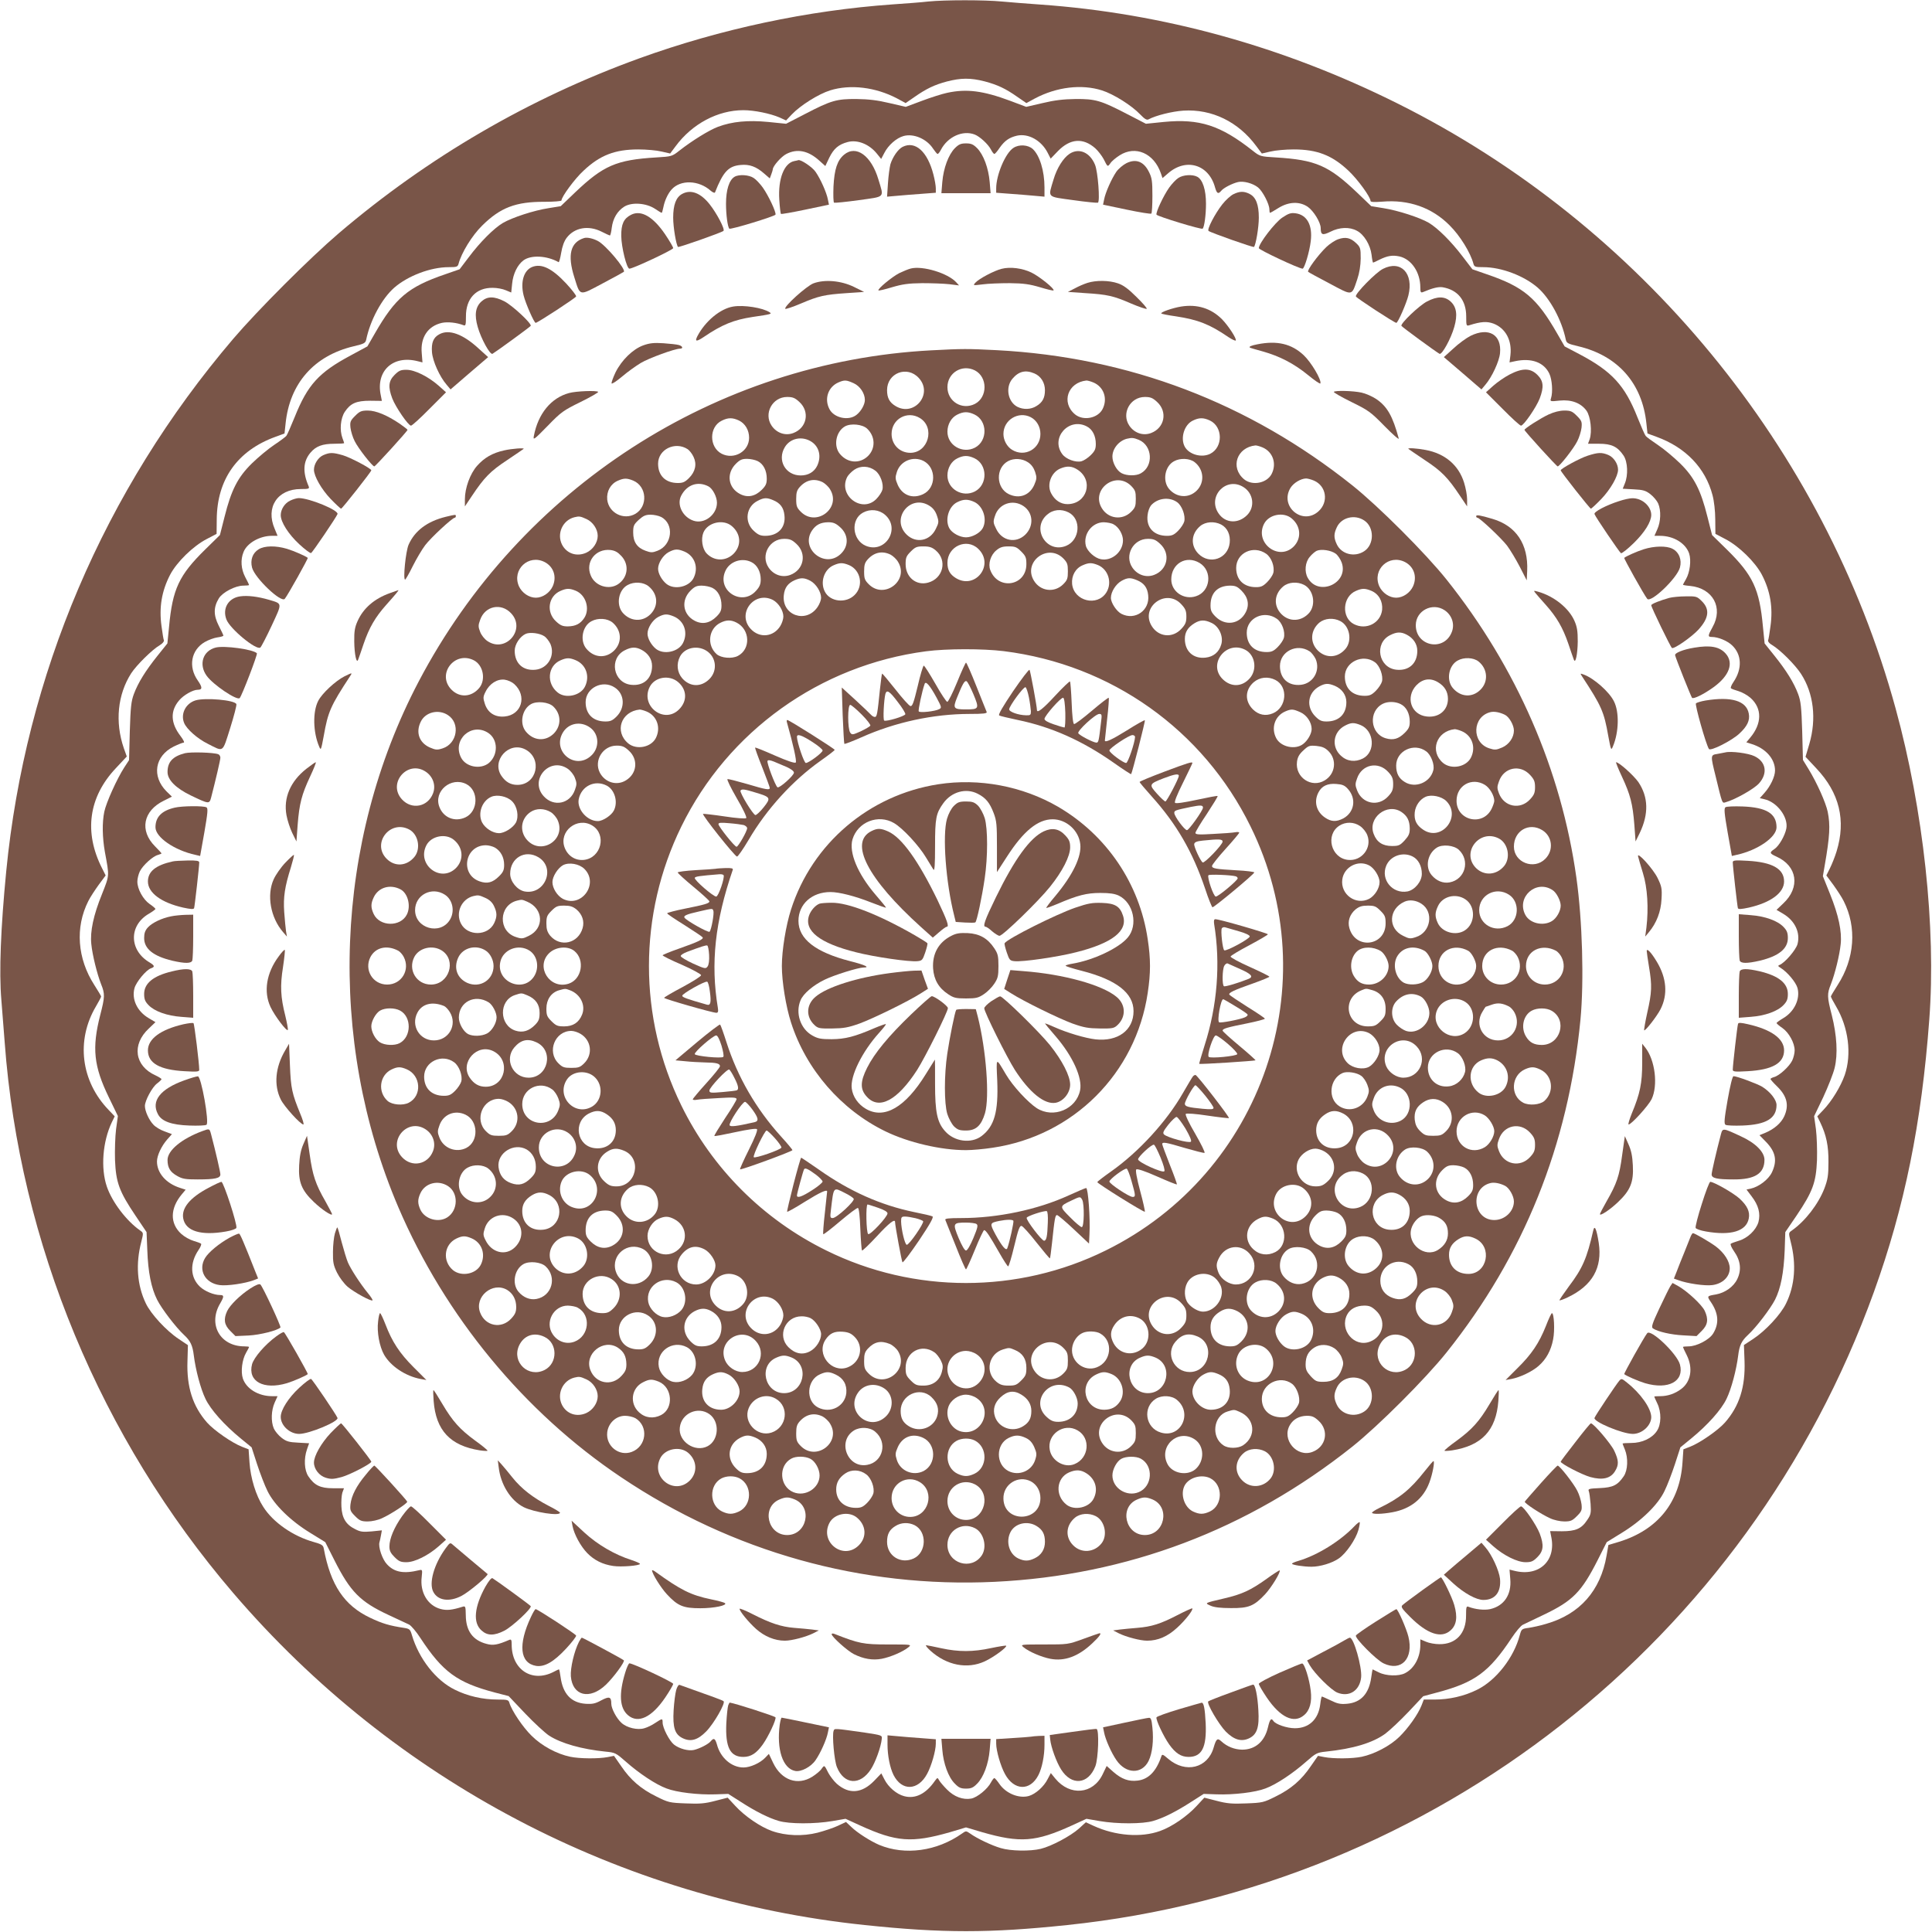 <?xml version="1.0" standalone="no"?>
<!DOCTYPE svg PUBLIC "-//W3C//DTD SVG 20010904//EN"
 "http://www.w3.org/TR/2001/REC-SVG-20010904/DTD/svg10.dtd">
<svg version="1.0" xmlns="http://www.w3.org/2000/svg"
 width="1280pt" height="1280pt" viewBox="0 0 1280 1280"
 preserveAspectRatio="xMidYMid meet">
<g transform="translate(0,1280) scale(0.1,-0.1)"
fill="#795548" stroke="none">
<path d="M6150 12790 c-41 -5 -147 -13 -235 -19 -565 -40 -1141 -163 -1678
-357 -731 -265 -1399 -654 -1992 -1159 -192 -164 -536 -508 -700 -700 -856
-1004 -1377 -2228 -1504 -3530 -36 -371 -48 -664 -32 -850 6 -77 16 -203 22
-280 98 -1329 635 -2623 1515 -3650 1065 -1243 2562 -2030 4184 -2199 512 -54
828 -54 1340 0 2434 254 4512 1885 5345 4194 203 563 316 1117 367 1805 46
608 -39 1390 -223 2061 -473 1727 -1689 3205 -3299 4008 -757 378 -1556 599
-2370 656 -85 6 -199 15 -253 20 -113 11 -377 11 -487 0z m373 -529 c86 -23
138 -47 219 -104 l58 -40 57 31 c144 76 309 96 444 53 76 -24 196 -99 253
-159 29 -30 43 -39 55 -33 48 26 156 53 231 58 189 12 365 -74 484 -236 l36
-48 57 13 c32 8 101 14 154 14 154 0 254 -38 363 -141 60 -56 146 -174 146
-200 0 -8 23 -9 78 -5 175 15 329 -39 446 -157 69 -68 139 -182 158 -255 6
-20 12 -22 65 -22 120 0 270 -57 361 -136 81 -71 159 -214 186 -345 5 -22 14
-27 82 -43 263 -62 425 -246 452 -513 l7 -65 60 -22 c193 -70 324 -207 371
-387 10 -37 18 -105 18 -160 l1 -96 65 -34 c91 -47 199 -153 243 -237 56 -108
74 -217 57 -340 -6 -46 -13 -89 -16 -95 -2 -7 9 -21 26 -30 54 -32 152 -130
192 -191 84 -130 104 -298 55 -466 l-25 -84 72 -77 c153 -162 197 -344 134
-549 -11 -36 -31 -86 -44 -112 l-24 -48 46 -62 c25 -35 57 -83 69 -108 88
-174 73 -381 -40 -556 -24 -38 -45 -72 -45 -76 0 -4 15 -33 34 -65 83 -140
105 -317 58 -455 -27 -77 -87 -175 -143 -233 l-39 -41 19 -39 c41 -85 56 -157
55 -265 0 -89 -5 -115 -27 -174 -41 -105 -127 -216 -215 -278 -23 -16 -23 -16
-8 -76 38 -147 28 -288 -31 -408 -35 -73 -137 -182 -218 -235 l-61 -40 4 -107
c6 -170 -34 -298 -130 -407 -45 -51 -166 -135 -231 -160 l-44 -17 -6 -87 c-17
-264 -164 -447 -421 -526 l-70 -21 -12 -70 c-40 -233 -177 -388 -399 -452 -38
-12 -91 -23 -117 -27 -46 -6 -48 -8 -59 -48 -39 -149 -157 -300 -283 -362 -84
-42 -184 -65 -282 -65 l-71 0 -15 -39 c-24 -60 -87 -149 -147 -208 -60 -59
-164 -114 -249 -132 -61 -13 -188 -14 -249 -2 l-41 8 -48 -69 c-61 -90 -130
-150 -232 -200 -80 -40 -88 -42 -196 -46 -92 -4 -127 -1 -195 17 l-82 21 -50
-54 c-62 -68 -166 -140 -244 -167 -125 -45 -295 -32 -439 34 l-52 24 -46 -42
c-55 -49 -182 -117 -253 -134 -69 -17 -200 -15 -265 5 -59 17 -158 64 -202 96
-28 19 -28 19 -55 0 -166 -117 -377 -146 -548 -75 -58 25 -145 80 -185 119
l-35 33 -53 -25 c-29 -14 -90 -34 -135 -46 -99 -25 -211 -21 -302 11 -77 27
-182 99 -244 167 l-50 54 -82 -21 c-68 -18 -103 -21 -195 -17 -108 4 -116 6
-196 46 -102 50 -171 110 -232 200 l-48 69 -41 -8 c-61 -12 -188 -11 -249 2
-91 19 -190 73 -257 140 -58 57 -131 166 -146 217 -6 20 -12 22 -78 22 -99 0
-199 23 -283 65 -126 61 -239 206 -285 362 -11 38 -15 42 -53 48 -94 14 -145
29 -224 67 -171 81 -262 216 -307 459 -4 22 -14 28 -67 43 -136 38 -269 130
-334 233 -49 75 -84 191 -91 294 l-6 87 -44 17 c-65 25 -186 109 -231 160 -95
108 -136 236 -130 407 l3 106 -61 41 c-83 55 -185 166 -218 236 -58 121 -68
262 -30 407 15 60 15 60 -8 76 -91 64 -185 188 -220 290 -42 123 -28 299 33
427 l19 39 -39 41 c-185 191 -219 462 -85 688 19 32 34 61 34 65 0 4 -21 38
-45 76 -113 175 -128 382 -40 556 12 25 44 73 69 108 l46 62 -24 48 c-121 238
-89 471 91 662 l73 78 -20 56 c-59 173 -41 354 49 495 35 54 140 158 189 186
18 11 30 25 28 32 -3 6 -10 49 -16 95 -17 123 1 232 57 340 44 84 152 190 243
237 l65 34 1 96 c2 266 138 456 389 547 l60 22 7 65 c27 267 189 451 452 513
68 16 77 21 82 43 27 131 105 274 186 345 91 79 241 136 361 136 53 0 59 2 65
22 19 73 89 187 156 253 121 120 223 159 414 158 61 0 112 4 112 9 0 24 88
144 146 197 109 103 209 141 363 141 53 0 122 -6 154 -14 l57 -13 36 48 c109
148 279 239 449 239 72 0 178 -22 239 -48 l44 -20 38 40 c57 60 177 135 253
159 134 42 301 22 444 -53 l57 -31 58 40 c80 56 133 81 215 103 93 24 156 25
250 1z"/>
<path d="M6275 12185 c-33 -7 -109 -31 -167 -53 l-107 -40 -108 25 c-79 19
-138 26 -218 27 -132 1 -168 -9 -343 -100 l-124 -64 -118 12 c-135 13 -239 3
-333 -32 -59 -22 -173 -93 -256 -158 -48 -38 -51 -39 -153 -45 -265 -16 -351
-54 -538 -232 l-95 -91 -80 -13 c-98 -15 -241 -62 -303 -98 -59 -35 -150 -125
-227 -228 l-60 -79 -95 -33 c-246 -84 -331 -156 -467 -393 l-49 -85 -111 -60
c-211 -113 -285 -194 -371 -409 -25 -61 -49 -117 -55 -124 -6 -7 -42 -34 -81
-60 -39 -26 -105 -81 -147 -122 -94 -92 -137 -177 -181 -353 l-31 -122 -97
-95 c-174 -171 -217 -262 -240 -513 l-11 -110 -65 -81 c-80 -100 -129 -179
-157 -254 -18 -48 -22 -87 -27 -247 l-5 -191 -32 -49 c-49 -76 -120 -234 -132
-293 -15 -72 -13 -171 4 -267 30 -163 31 -151 -19 -278 -57 -140 -80 -249 -71
-332 7 -72 38 -197 65 -266 26 -64 25 -84 -6 -204 -56 -219 -43 -339 57 -545
l60 -124 -12 -87 c-6 -48 -9 -140 -7 -205 6 -148 28 -208 135 -367 l74 -110 5
-121 c5 -144 26 -250 65 -327 30 -60 125 -184 179 -234 42 -39 56 -69 64 -135
12 -96 45 -221 77 -287 34 -72 125 -174 235 -264 l71 -58 36 -111 c20 -61 51
-142 69 -178 44 -91 153 -198 284 -278 l99 -61 60 -119 c106 -210 171 -276
360 -364 61 -28 121 -56 135 -63 14 -7 48 -47 75 -89 148 -225 243 -295 492
-361 l93 -24 110 -116 c60 -63 132 -129 158 -146 81 -52 217 -90 374 -106 64
-6 69 -9 135 -67 87 -77 198 -151 269 -177 67 -26 211 -43 324 -39 l85 3 80
-51 c102 -66 186 -108 254 -128 70 -21 239 -21 356 -1 l87 15 96 -44 c241
-110 343 -117 595 -45 l107 32 108 -32 c251 -72 353 -65 594 45 l96 44 87 -15
c117 -20 286 -20 356 1 68 20 152 62 254 128 l80 51 85 -3 c113 -4 257 13 324
39 71 26 182 100 269 177 64 56 72 61 130 67 183 19 311 58 394 118 32 24 102
90 155 146 l97 103 93 25 c250 66 344 136 493 361 28 42 61 82 75 88 14 7 77
37 140 67 190 91 248 150 355 361 l60 119 99 61 c131 80 241 187 284 278 18
36 49 117 69 178 l36 111 71 58 c110 90 201 192 235 264 32 66 65 191 77 287
8 66 22 96 64 135 55 50 149 174 180 234 38 75 58 179 64 327 l4 121 75 110
c107 159 129 219 135 367 2 65 -1 157 -7 205 l-12 86 60 125 c32 69 67 157 76
195 22 91 15 214 -19 350 -31 120 -32 140 -6 204 27 69 58 194 65 266 9 83
-14 192 -71 333 l-47 117 12 70 c34 195 38 268 20 357 -13 61 -71 191 -126
281 l-38 62 -5 190 c-5 160 -9 199 -27 247 -28 75 -77 154 -157 254 l-65 81
-11 110 c-23 251 -66 342 -240 513 l-97 95 -31 122 c-44 176 -87 261 -181 353
-42 41 -108 96 -147 122 -39 26 -76 53 -81 60 -6 7 -30 62 -54 122 -84 213
-170 306 -384 419 l-99 52 -49 85 c-136 237 -221 309 -467 393 l-95 33 -65 85
c-77 101 -165 188 -224 223 -60 35 -205 82 -301 97 l-80 13 -95 91 c-187 178
-273 216 -538 232 -102 6 -105 7 -153 45 -213 168 -352 213 -589 190 l-118
-12 -124 64 c-175 91 -211 101 -343 100 -80 -1 -139 -8 -218 -27 l-108 -25
-106 40 c-180 67 -289 81 -418 53z m182 -276 c34 -13 90 -64 109 -101 8 -16
18 -28 22 -28 4 0 20 18 35 41 34 48 64 68 114 80 76 17 162 -31 204 -113 l20
-39 48 50 c81 83 166 90 247 19 19 -17 44 -50 56 -72 27 -54 26 -53 45 -27 8
13 36 36 61 52 105 67 227 14 273 -119 l11 -32 36 31 c119 105 271 60 312 -93
12 -41 21 -46 41 -22 15 19 73 49 112 58 36 8 97 -8 132 -36 30 -24 75 -110
75 -145 0 -13 2 -23 4 -23 3 0 28 14 56 32 68 42 139 45 194 8 39 -27 86 -104
86 -141 0 -46 12 -50 65 -24 59 30 126 33 175 6 47 -24 89 -94 97 -159 3 -29
8 -52 10 -52 2 0 20 8 41 19 55 27 87 32 134 22 79 -18 138 -105 138 -205 0
-32 3 -37 18 -31 61 26 101 36 129 32 101 -17 157 -86 157 -194 0 -60 1 -64
20 -58 79 25 117 27 161 11 80 -31 123 -111 112 -209 l-6 -48 37 8 c108 23
191 -7 227 -83 18 -39 24 -121 11 -162 -7 -22 -7 -23 57 -16 78 8 141 -16 178
-67 27 -38 38 -138 21 -189 l-11 -30 73 0 c83 0 123 -19 163 -79 27 -41 31
-129 8 -184 l-14 -35 73 -4 c62 -3 79 -8 110 -32 21 -16 44 -44 52 -62 20 -47
17 -121 -6 -171 l-19 -43 37 0 c90 0 170 -49 193 -117 15 -46 5 -125 -21 -170
-11 -19 -20 -36 -20 -37 0 -2 21 -6 48 -8 150 -15 221 -144 148 -273 -32 -57
-32 -65 -5 -65 42 0 102 -25 134 -55 65 -61 69 -156 10 -243 -14 -20 -21 -39
-17 -42 4 -4 26 -12 50 -19 24 -7 60 -27 81 -46 76 -69 75 -169 -4 -263 l-25
-30 37 -12 c92 -29 153 -98 153 -175 0 -40 -30 -103 -69 -147 l-32 -36 30 -7
c84 -18 160 -119 146 -194 -9 -47 -49 -117 -80 -137 -33 -22 -32 -28 14 -49
139 -62 160 -204 45 -311 l-44 -42 44 -26 c78 -46 115 -125 95 -201 -11 -39
-84 -124 -119 -138 -12 -5 -11 -8 5 -18 46 -28 103 -96 114 -135 19 -72 -21
-157 -95 -200 -24 -14 -44 -29 -44 -32 1 -4 18 -19 39 -33 43 -30 81 -99 81
-148 0 -18 -7 -48 -16 -67 -19 -40 -87 -102 -121 -110 -13 -4 -23 -9 -23 -13
0 -3 20 -26 45 -50 65 -64 79 -124 46 -197 -21 -45 -66 -84 -125 -109 l-39
-16 41 -42 c67 -68 78 -127 41 -205 -23 -47 -86 -95 -140 -107 l-28 -6 34 -45
c46 -60 60 -114 45 -171 -16 -53 -72 -107 -132 -124 -24 -7 -47 -16 -51 -19
-5 -4 5 -27 22 -51 43 -61 50 -123 21 -183 -24 -51 -81 -91 -141 -102 -60 -10
-61 -11 -35 -49 52 -76 57 -143 16 -210 -25 -41 -109 -85 -162 -85 -21 0 -38
-2 -38 -4 0 -2 11 -27 25 -54 43 -86 28 -176 -36 -224 -42 -32 -91 -48 -140
-48 -22 0 -39 -1 -39 -3 0 -2 9 -22 20 -45 28 -58 27 -139 -3 -183 -32 -48
-98 -79 -169 -79 -32 0 -58 -2 -58 -4 0 -2 7 -20 15 -39 23 -56 20 -137 -7
-177 -41 -60 -71 -75 -159 -79 -70 -3 -79 -5 -73 -20 4 -9 9 -47 12 -84 4 -60
2 -72 -22 -107 -38 -58 -76 -75 -169 -75 l-77 1 7 -36 c35 -161 -81 -268 -244
-227 l-32 8 5 -63 c9 -103 -41 -178 -134 -199 -39 -8 -97 -2 -144 16 -13 5
-15 -4 -15 -58 1 -118 -67 -192 -178 -190 -27 0 -67 7 -87 16 l-38 16 0 -37
c0 -82 -40 -156 -101 -187 -41 -22 -127 -19 -174 5 -22 11 -40 20 -41 20 -1 0
-5 -24 -9 -52 -15 -110 -69 -168 -161 -176 -44 -4 -64 1 -107 22 -30 14 -56
26 -59 26 -3 0 -8 -23 -11 -51 -12 -100 -74 -159 -168 -159 -53 0 -129 26
-143 49 -14 21 -23 10 -35 -41 -22 -96 -84 -150 -172 -150 -50 1 -99 20 -137
55 -26 24 -34 18 -51 -40 -39 -138 -186 -174 -301 -76 -36 31 -41 33 -46 16
-34 -100 -86 -152 -158 -160 -58 -7 -105 10 -159 57 l-45 40 -27 -56 c-64
-132 -216 -145 -313 -28 l-30 37 -21 -40 c-25 -50 -80 -99 -125 -112 -66 -18
-151 17 -194 79 -15 22 -30 39 -34 40 -4 0 -14 -13 -22 -28 -23 -45 -91 -100
-131 -108 -55 -10 -114 12 -161 60 -22 22 -46 50 -52 61 -11 20 -11 19 -29 -5
-59 -85 -129 -120 -203 -100 -50 13 -105 60 -131 112 l-20 39 -48 -50 c-81
-83 -166 -90 -247 -19 -19 17 -44 50 -56 72 -27 54 -26 53 -45 27 -8 -13 -36
-36 -61 -52 -97 -61 -204 -24 -259 90 l-29 61 -24 -25 c-33 -35 -99 -65 -144
-65 -79 0 -153 64 -176 152 -12 41 -21 46 -41 22 -15 -19 -73 -49 -112 -58
-36 -8 -97 8 -132 36 -30 24 -75 110 -75 146 0 28 -2 28 -49 -3 -20 -14 -53
-30 -72 -35 -45 -14 -117 3 -152 36 -33 30 -67 95 -67 126 0 47 -13 51 -66 23
-40 -22 -59 -26 -105 -23 -95 7 -150 66 -165 177 -4 28 -8 51 -11 51 -2 0 -18
-7 -36 -17 -142 -73 -277 15 -277 181 0 32 -3 37 -17 31 -76 -33 -107 -38
-150 -26 -91 24 -136 86 -137 189 -1 58 -2 63 -21 57 -70 -22 -105 -26 -146
-15 -86 23 -138 111 -125 213 5 47 4 49 -17 44 -102 -25 -164 -14 -213 39 -31
32 -59 115 -50 146 2 7 7 28 10 46 l6 33 -68 -7 c-58 -5 -75 -3 -109 15 -61
30 -87 73 -91 148 -2 34 1 76 6 93 l11 30 -73 0 c-83 0 -123 19 -163 79 -27
40 -31 116 -9 179 l14 40 -72 4 c-62 3 -79 8 -110 32 -21 16 -44 44 -52 62
-20 47 -17 121 6 172 l19 42 -37 0 c-90 0 -170 49 -193 117 -15 46 -5 125 21
170 11 19 20 36 20 39 0 2 -14 4 -31 4 -161 0 -243 146 -160 285 26 45 26 55
0 55 -42 0 -102 25 -134 55 -65 61 -69 156 -10 243 14 20 21 39 17 42 -4 4
-26 12 -50 19 -24 7 -60 27 -81 46 -76 69 -75 169 4 263 l25 30 -37 12 c-92
29 -153 98 -153 175 0 39 30 103 68 146 l31 35 -48 18 c-27 9 -60 29 -74 44
-30 31 -57 91 -57 125 0 35 49 126 81 149 16 12 29 25 29 28 0 4 -18 15 -39
25 -139 62 -160 204 -45 311 l44 42 -44 26 c-77 45 -115 125 -95 199 11 41 78
122 110 132 26 9 24 18 -9 38 -137 80 -140 245 -6 323 24 14 44 29 44 32 -1 4
-18 19 -39 33 -43 30 -81 99 -81 148 0 18 7 48 16 67 19 40 87 102 121 110 13
4 23 8 23 10 0 2 -19 23 -43 47 -104 104 -79 235 58 302 l54 27 -36 35 c-99
100 -78 234 48 297 29 14 59 26 66 26 7 0 -2 19 -22 45 -65 85 -68 165 -8 235
28 34 91 70 122 70 33 0 33 16 1 62 -64 91 -44 201 46 254 24 14 62 28 84 31
22 3 40 8 40 12 0 3 -14 33 -31 66 -35 69 -35 122 1 181 25 40 109 84 162 84
21 0 38 2 38 4 0 3 -11 26 -25 52 -28 53 -33 116 -11 168 24 59 108 106 187
106 l38 0 -19 46 c-62 143 18 264 173 264 53 0 58 2 52 18 -41 94 -37 165 12
223 36 43 80 59 158 59 36 0 65 2 65 4 0 3 -5 17 -11 33 -20 53 -13 131 15
174 38 57 76 74 169 74 l77 -1 -7 36 c-35 162 80 269 244 227 l32 -8 -5 63
c-9 103 41 178 134 199 39 8 97 2 144 -16 13 -5 15 4 15 58 -1 118 67 192 178
190 28 0 66 -7 86 -16 l36 -15 6 58 c6 65 35 125 75 155 50 37 155 32 233 -12
3 -2 11 26 17 62 7 43 20 78 36 99 52 69 145 85 232 41 27 -14 52 -25 55 -25
3 0 9 23 12 51 8 62 37 111 83 140 50 31 145 24 203 -14 22 -15 42 -27 45 -27
2 0 7 17 11 37 8 42 29 89 54 117 59 67 181 63 260 -8 13 -11 26 -16 28 -11
54 137 89 175 170 182 58 6 104 -11 156 -57 l37 -32 10 27 c5 14 10 29 10 33
0 21 56 85 90 102 72 37 145 22 218 -44 l40 -36 26 55 c30 61 62 88 122 104
64 17 141 -13 192 -75 l30 -37 21 40 c26 51 80 99 128 112 66 18 153 -19 195
-84 13 -19 26 -35 30 -35 4 0 14 12 22 28 45 86 144 131 223 101z"/>
<path d="M6326 11818 c-42 -43 -75 -131 -83 -224 l-6 -74 163 0 163 0 -6 74
c-8 93 -41 181 -83 224 -26 26 -40 32 -74 32 -34 0 -48 -6 -74 -32z"/>
<path d="M5980 11827 c-30 -15 -66 -67 -81 -116 -5 -20 -13 -76 -16 -125 l-6
-89 69 6 c38 4 111 9 162 13 l92 7 0 29 c0 17 -7 58 -16 92 -39 152 -120 225
-204 183z"/>
<path d="M6714 11820 c-53 -34 -114 -179 -114 -268 l0 -29 93 -7 c50 -4 122
-9 160 -13 l67 -6 0 61 c0 110 -32 213 -78 255 -31 28 -91 32 -128 7z"/>
<path d="M5592 11775 c-45 -38 -64 -96 -70 -211 -2 -56 -1 -104 4 -107 5 -2
79 5 164 17 178 25 167 13 130 136 -47 159 -148 232 -228 165z"/>
<path d="M7086 11781 c-42 -28 -84 -95 -106 -170 -37 -124 -48 -112 130 -137
85 -12 159 -19 164 -17 15 9 0 204 -19 251 -34 83 -106 114 -169 73z"/>
<path d="M5263 11733 c-68 -13 -109 -118 -100 -256 3 -49 8 -91 11 -94 2 -3
75 10 161 28 l157 33 -7 34 c-8 45 -49 137 -82 184 -21 31 -97 82 -114 77 -2
-1 -14 -4 -26 -6z"/>
<path d="M7463 11719 c-22 -11 -53 -37 -67 -57 -32 -47 -73 -139 -81 -184 l-7
-34 157 -33 c86 -18 160 -30 163 -26 4 4 7 57 7 118 0 96 -3 119 -23 158 -34
69 -86 89 -149 58z"/>
<path d="M4867 11629 c-36 -21 -57 -87 -57 -179 0 -74 11 -154 22 -165 7 -8
302 82 306 93 5 16 -46 125 -84 179 -18 25 -45 54 -61 64 -31 21 -97 25 -126
8z"/>
<path d="M7807 11621 c-16 -10 -43 -39 -61 -64 -38 -54 -89 -163 -84 -179 4
-11 299 -101 306 -93 11 11 22 91 22 165 0 93 -22 160 -58 179 -32 17 -94 13
-125 -8z"/>
<path d="M4519 11515 c-40 -22 -59 -72 -59 -157 0 -65 20 -181 32 -194 5 -5
288 95 301 106 12 10 -43 115 -91 176 -60 76 -125 101 -183 69z"/>
<path d="M8171 11513 c-18 -9 -51 -39 -73 -67 -48 -61 -103 -166 -91 -176 13
-11 296 -111 301 -106 12 13 32 129 32 194 0 86 -19 136 -61 157 -36 19 -66
19 -108 -2z"/>
<path d="M4181 11377 c-49 -25 -66 -62 -65 -141 1 -74 36 -216 54 -216 24 0
290 125 290 136 0 7 -24 48 -53 91 -80 118 -160 164 -226 130z"/>
<path d="M8495 11358 c-48 -32 -155 -171 -155 -202 0 -11 266 -136 290 -136
12 0 46 112 54 182 13 105 -24 175 -101 185 -31 4 -46 -1 -88 -29z"/>
<path d="M3870 11223 c-91 -28 -112 -112 -65 -260 40 -127 29 -125 185 -42 74
39 138 74 143 78 16 16 -121 179 -173 205 -33 17 -71 25 -90 19z"/>
<path d="M8866 11215 c-21 -7 -57 -31 -79 -52 -54 -52 -130 -155 -120 -164 4
-4 69 -39 143 -78 154 -82 144 -84 182 28 15 44 22 90 23 138 0 68 -2 75 -30
102 -38 36 -70 43 -119 26z"/>
<path d="M3525 11031 c-55 -23 -78 -99 -56 -188 13 -53 70 -183 80 -182 14 1
265 165 268 175 2 6 -28 45 -67 87 -94 100 -163 133 -225 108z"/>
<path d="M9163 11019 c-47 -23 -186 -165 -180 -183 3 -10 254 -174 268 -175
10 -1 67 129 80 182 36 146 -50 236 -168 176z"/>
<path d="M6034 11021 c-16 -4 -50 -18 -75 -30 -48 -24 -147 -106 -139 -115 3
-3 44 7 90 21 68 20 108 26 200 27 63 0 144 -3 180 -7 l64 -8 -19 21 c-55 60
-222 111 -301 91z"/>
<path d="M6636 11019 c-49 -12 -149 -65 -173 -91 -18 -20 -18 -20 47 -12 36 5
117 8 180 8 92 -1 132 -7 200 -27 46 -14 87 -24 90 -21 9 10 -93 92 -146 118
-59 29 -141 40 -198 25z"/>
<path d="M5390 10923 c-46 -17 -200 -156 -187 -169 3 -3 49 12 103 35 117 50
156 59 304 69 l115 8 -69 34 c-85 41 -192 50 -266 23z"/>
<path d="M7205 10926 c-22 -7 -60 -23 -85 -37 l-45 -23 115 -8 c147 -9 187
-18 304 -69 54 -23 100 -38 103 -35 4 4 -27 39 -68 79 -54 54 -87 78 -123 90
-58 20 -144 21 -201 3z"/>
<path d="M3190 10803 c-40 -36 -48 -89 -25 -169 22 -78 82 -187 98 -178 28 17
248 177 253 185 9 14 -122 136 -175 163 -67 34 -112 34 -151 -1z"/>
<path d="M9455 10803 c-53 -27 -179 -148 -170 -162 4 -8 224 -169 252 -185 16
-9 76 100 98 178 23 80 15 133 -25 169 -39 35 -88 35 -155 0z"/>
<path d="M4857 10769 c-85 -14 -185 -97 -237 -197 -18 -36 -6 -37 42 -5 122
83 200 114 324 133 123 18 130 20 113 31 -45 30 -172 50 -242 38z"/>
<path d="M7825 10769 c-56 -9 -139 -38 -131 -46 3 -3 47 -12 98 -19 144 -22
222 -52 346 -137 24 -16 46 -26 49 -23 9 9 -48 97 -91 141 -73 73 -165 101
-271 84z"/>
<path d="M2910 10585 c-39 -21 -53 -56 -48 -119 5 -60 51 -162 97 -215 l26
-31 124 107 125 107 -63 57 c-104 96 -197 130 -261 94z"/>
<path d="M9743 10575 c-28 -14 -80 -52 -114 -84 l-63 -57 125 -107 124 -107
26 31 c43 50 92 155 97 209 12 123 -75 174 -195 115z"/>
<path d="M4262 10512 c-69 -25 -143 -97 -184 -179 -16 -34 -28 -67 -26 -73 2
-6 32 14 68 44 36 31 92 71 125 91 55 33 226 95 260 95 23 0 18 17 -7 24 -13
4 -59 9 -103 12 -63 4 -91 1 -133 -14z"/>
<path d="M8331 10519 c-42 -8 -59 -16 -50 -22 2 -2 40 -13 84 -25 114 -32 208
-81 300 -156 44 -36 81 -62 83 -56 8 24 -61 140 -111 187 -80 75 -175 98 -306
72z"/>
<path d="M6170 10479 c-1427 -75 -2722 -911 -3396 -2194 -559 -1064 -609
-2373 -135 -3483 309 -722 833 -1358 1476 -1789 737 -495 1594 -735 2475 -693
876 42 1678 345 2370 896 173 138 485 450 624 624 511 640 807 1375 887 2205
24 255 13 655 -27 940 -100 713 -396 1393 -860 1975 -138 173 -451 486 -624
624 -687 548 -1481 850 -2356 896 -197 10 -223 10 -434 -1z m289 -133 c85 -44
85 -178 0 -222 -85 -43 -182 16 -182 111 0 95 97 154 182 111z m-372 -50 c98
-106 -31 -261 -154 -186 -40 24 -56 54 -56 105 0 114 133 165 210 81z m766 30
c43 -18 70 -61 70 -111 0 -51 -16 -81 -56 -105 -38 -24 -87 -25 -127 -5 -63
33 -80 129 -33 185 42 50 87 61 146 36z m-1197 -65 c42 -19 74 -67 74 -111 0
-30 -25 -75 -56 -99 -52 -41 -149 -20 -179 39 -35 67 -9 146 59 176 41 18 53
17 102 -5z m1588 5 c69 -29 96 -107 61 -176 -32 -62 -129 -80 -183 -35 -93 78
-48 211 76 224 7 0 27 -5 46 -13z m-1948 -129 c71 -65 50 -172 -40 -206 -53
-20 -111 0 -144 49 -54 80 5 190 103 190 37 0 52 -6 81 -33z m2370 0 c71 -65
50 -172 -40 -206 -53 -20 -111 0 -144 49 -54 80 5 190 103 190 37 0 52 -6 81
-33z m-1210 -83 c87 -41 89 -175 3 -220 -82 -42 -182 15 -182 106 0 49 26 94
65 113 42 21 71 21 114 1z m-361 -24 c102 -63 55 -230 -64 -230 -70 0 -124 54
-124 125 0 99 104 157 188 105z m734 6 c40 -21 64 -64 64 -111 0 -99 -104
-157 -188 -105 -34 21 -57 64 -57 105 0 93 99 153 181 111z m-1933 -22 c41
-20 67 -64 67 -114 0 -91 -100 -148 -182 -106 -84 44 -84 178 1 219 42 21 71
21 114 1z m3120 0 c86 -41 88 -176 3 -220 -57 -29 -141 -6 -170 47 -30 57 -3
145 53 172 42 21 71 21 114 1z m-2271 -54 c54 -51 57 -130 6 -181 -54 -53
-135 -48 -186 13 -45 53 -27 149 33 183 39 22 116 14 147 -15z m1455 15 c38
-19 60 -63 60 -116 0 -33 -6 -47 -33 -74 -19 -19 -47 -37 -62 -41 -38 -10
-103 14 -127 47 -80 107 43 246 162 184z m-1823 -102 c51 -34 66 -98 37 -159
-20 -41 -59 -64 -109 -64 -101 0 -158 101 -105 188 36 60 116 75 177 35z
m2168 13 c91 -38 99 -175 13 -222 -31 -18 -93 -17 -127 1 -32 16 -61 69 -61
110 0 52 42 104 95 118 34 8 45 7 80 -7z m-2989 -62 c12 -8 30 -31 39 -51 23
-48 12 -98 -30 -140 -27 -27 -41 -33 -74 -33 -82 0 -131 49 -131 128 0 95 113
150 196 96z m3808 12 c69 -29 96 -107 61 -176 -32 -62 -129 -80 -183 -35 -93
78 -48 211 76 224 7 0 27 -5 46 -13z m-1908 -72 c87 -41 89 -175 3 -220 -82
-42 -182 15 -182 106 0 49 26 94 65 113 42 21 71 21 114 1z m-1436 -19 c38
-19 60 -63 60 -116 0 -33 -6 -47 -33 -74 -44 -44 -94 -54 -144 -28 -79 41 -93
135 -28 200 27 27 41 33 74 33 23 0 55 -7 71 -15z m1099 1 c86 -45 84 -179 -3
-220 -69 -33 -137 -8 -168 61 -17 40 -18 49 -6 86 23 73 108 108 177 73z m692
-9 c23 -15 38 -37 47 -64 12 -37 11 -46 -6 -86 -31 -69 -99 -94 -168 -61 -86
41 -89 174 -5 219 39 21 93 18 132 -8z m1104 1 c61 -48 68 -134 14 -188 -53
-53 -134 -48 -184 11 -45 54 -27 151 33 183 41 23 104 20 137 -6z m-2116 -56
c33 -24 57 -89 47 -127 -4 -15 -22 -43 -41 -62 -95 -95 -254 25 -192 147 7 13
28 35 47 48 41 28 97 26 139 -6z m1342 5 c107 -72 60 -227 -69 -227 -45 0 -84
26 -108 72 -30 57 0 137 59 163 46 20 79 18 118 -8z m-2946 -71 c91 -38 99
-170 15 -220 -77 -45 -177 5 -187 94 -5 55 22 104 70 125 41 18 60 18 102 1z
m4510 0 c82 -35 99 -141 31 -203 -106 -97 -261 32 -186 155 20 32 67 61 103
62 10 0 33 -6 52 -14z m-3254 -11 c16 -9 39 -30 49 -48 75 -123 -92 -250 -194
-148 -27 27 -31 38 -31 85 0 44 5 59 25 81 43 47 97 57 151 30z m2043 -24 c27
-28 31 -38 31 -86 0 -48 -4 -59 -31 -86 -58 -58 -151 -47 -194 24 -75 123 91
250 194 148z m-2801 -3 c28 -14 57 -69 57 -109 0 -79 -83 -143 -155 -119 -72
24 -113 106 -82 166 38 73 110 98 180 62z m3545 -5 c66 -41 78 -130 26 -184
-59 -61 -146 -57 -191 10 -76 112 51 246 165 174z m-3115 -87 c46 -19 69 -49
74 -99 10 -82 -42 -137 -127 -137 -32 0 -48 7 -76 33 -65 59 -51 161 26 199
42 22 61 22 103 4z m2677 -14 c32 -24 55 -89 46 -127 -4 -15 -22 -43 -41 -62
-27 -27 -41 -33 -74 -33 -86 0 -138 55 -128 137 2 24 13 53 23 65 44 49 122
58 174 20z m-1344 2 c58 -28 86 -115 55 -173 -17 -32 -70 -61 -111 -61 -41 0
-94 29 -111 61 -30 57 -3 145 53 172 42 21 71 21 114 1z m-295 -27 c23 -15 38
-37 47 -65 13 -38 12 -46 -8 -86 -38 -80 -130 -98 -192 -39 -111 106 25 276
153 190z m620 0 c65 -44 70 -133 11 -190 -62 -59 -154 -41 -192 39 -20 40 -21
48 -8 86 25 81 118 113 189 65z m-917 -58 c105 -92 1 -259 -128 -205 -90 38
-102 175 -18 220 48 26 106 20 146 -15z m1216 16 c86 -44 75 -183 -16 -221
-129 -54 -233 113 -128 205 40 36 95 41 144 16z m-2700 -30 c89 -46 74 -187
-24 -224 -33 -13 -44 -13 -79 0 -56 20 -82 58 -82 121 0 45 4 53 37 84 30 27
46 34 78 34 23 0 54 -7 70 -15z m4178 -10 c61 -51 66 -132 13 -186 -100 -99
-261 25 -196 151 32 62 129 81 183 35z m-4672 -4 c42 -19 74 -67 74 -111 0
-45 -32 -92 -76 -112 -63 -28 -129 -6 -160 53 -37 72 3 162 81 182 33 8 39 7
81 -12z m5152 -9 c68 -44 68 -160 0 -204 -64 -42 -150 -20 -181 45 -21 44 -21
70 0 114 30 65 118 87 181 45z m-4190 -37 c61 -51 66 -129 12 -184 -52 -51
-129 -50 -179 3 -28 30 -38 95 -21 137 28 68 131 92 188 44z m716 -6 c59 -51
61 -128 5 -180 -105 -98 -268 36 -190 155 26 39 57 55 108 56 33 0 50 -7 77
-31z m1814 17 c34 -18 62 -66 62 -106 0 -76 -74 -139 -146 -125 -40 7 -90 52
-100 89 -19 77 41 156 119 156 23 -1 52 -6 65 -14z m712 -1 c42 -22 63 -68 57
-122 -12 -105 -132 -147 -207 -72 -54 55 -49 133 12 184 35 29 93 33 138 10z
m-2814 -128 c71 -65 50 -172 -40 -206 -53 -20 -111 0 -144 49 -54 80 5 190
103 190 37 0 52 -6 81 -33z m2410 0 c71 -65 50 -172 -40 -206 -53 -20 -111 0
-144 49 -54 80 5 190 103 190 37 0 52 -6 81 -33z m-1205 -33 c110 -105 -19
-273 -148 -194 -39 24 -56 53 -56 101 0 109 127 167 204 93z m-282 -10 c79
-66 50 -187 -50 -214 -79 -22 -149 36 -149 122 0 43 4 54 34 84 30 30 40 34
84 34 40 0 57 -6 81 -26z m567 -8 c30 -30 34 -41 34 -84 0 -145 -188 -175
-239 -39 -16 41 2 100 40 131 24 20 41 26 81 26 44 0 54 -4 84 -34z m-2649
-30 c54 -58 43 -143 -23 -187 -61 -40 -152 -11 -180 58 -38 90 32 180 131 169
30 -4 48 -14 72 -40z m417 30 c69 -29 96 -107 61 -176 -30 -59 -127 -80 -179
-39 -31 25 -56 69 -56 101 0 38 33 90 70 110 42 22 60 22 104 4z m3855 -15
c35 -25 57 -85 47 -127 -4 -15 -22 -42 -41 -61 -27 -27 -41 -33 -74 -33 -81 0
-131 49 -131 127 0 100 114 154 199 94z m460 1 c14 -10 32 -37 40 -59 49 -137
-155 -228 -225 -101 -23 41 -17 103 13 138 14 18 36 36 47 41 31 13 95 3 125
-19z m-2948 -7 c16 -9 39 -30 49 -48 75 -123 -92 -250 -194 -148 -27 27 -31
38 -31 85 0 44 5 59 25 81 43 47 97 57 151 30z m1143 -24 c27 -28 31 -38 31
-86 0 -48 -4 -59 -31 -86 -58 -58 -151 -47 -194 24 -75 123 91 250 194 148z
m-3435 -25 c59 -31 81 -97 53 -160 -20 -44 -67 -76 -112 -76 -45 0 -92 32
-112 76 -48 110 64 215 171 160z m1371 -1 c37 -19 60 -63 60 -114 0 -31 -7
-49 -31 -75 -92 -105 -259 -2 -205 127 27 67 111 96 176 62z m2968 -5 c87 -53
72 -189 -24 -220 -80 -27 -164 30 -164 111 0 105 99 163 188 109z m1361 6 c59
-31 81 -97 53 -160 -20 -44 -67 -76 -112 -76 -45 0 -92 32 -112 76 -48 110 64
215 171 160z m-3684 -20 c78 -33 98 -138 37 -198 -57 -57 -162 -46 -197 22
-33 63 -5 148 58 175 41 18 60 18 102 1z m1650 0 c68 -29 95 -117 55 -181 -60
-96 -215 -58 -227 56 -5 54 22 104 70 124 41 18 60 18 102 1z m-1906 -104 c38
-21 71 -73 71 -113 0 -14 -10 -41 -23 -60 -76 -113 -239 -56 -224 78 5 49 27
79 72 99 41 18 64 17 104 -4z m2164 4 c46 -19 69 -49 74 -99 12 -101 -87 -170
-177 -124 -32 16 -70 73 -70 106 0 40 33 92 71 113 40 22 59 22 102 4z m-3235
-41 c61 -51 66 -129 12 -184 -54 -54 -134 -49 -185 10 -45 54 -27 151 33 183
43 24 106 20 140 -9z m4342 10 c62 -32 80 -129 35 -184 -51 -59 -131 -64 -185
-10 -54 55 -49 133 12 184 35 29 93 33 138 10z m-3920 -20 c38 -19 60 -63 60
-116 0 -33 -6 -47 -33 -74 -44 -44 -94 -54 -144 -28 -79 41 -93 135 -28 200
27 27 41 33 74 33 23 0 55 -7 71 -15z m3505 -18 c44 -44 54 -94 28 -144 -41
-79 -135 -93 -200 -28 -27 27 -33 41 -33 74 0 83 47 130 129 131 36 0 49 -6
76 -33z m-4410 -1 c67 -28 95 -120 56 -180 -26 -39 -57 -55 -109 -56 -34 0
-49 6 -78 33 -67 61 -52 167 29 202 41 18 60 18 102 1z m5270 0 c50 -21 77
-70 72 -126 -10 -88 -105 -137 -187 -95 -84 43 -76 182 13 220 41 18 60 18
102 1z m-3964 -61 c37 -20 69 -70 69 -110 0 -16 -9 -44 -20 -62 -45 -74 -139
-83 -197 -19 -93 102 25 254 148 191z m2706 -29 c27 -29 33 -44 33 -81 0 -37
-6 -52 -33 -81 -58 -64 -152 -55 -197 19 -77 126 97 253 197 143z m-4440 -60
c99 -107 -37 -265 -158 -183 -19 13 -40 39 -48 61 -13 33 -13 44 0 79 32 93
140 115 206 43z m6184 21 c48 -32 68 -91 48 -143 -50 -133 -239 -98 -239 44 0
96 110 153 191 99z m-5107 -41 c69 -29 96 -107 61 -176 -30 -59 -127 -80 -179
-39 -31 25 -56 69 -56 101 0 38 33 90 70 110 42 22 60 22 104 4z m3996 -16
c34 -24 56 -85 46 -126 -4 -15 -22 -42 -41 -61 -27 -27 -41 -33 -74 -33 -82 0
-131 49 -131 128 0 99 116 152 200 92z m-4401 -25 c59 -51 64 -131 10 -185
-55 -54 -133 -49 -184 12 -45 53 -27 150 33 182 44 24 106 20 141 -9z m4821
10 c62 -32 80 -129 35 -183 -51 -61 -129 -66 -184 -12 -54 54 -49 134 10 185
36 29 93 34 139 10z m-4000 -10 c90 -46 95 -176 8 -221 -39 -20 -110 -14 -140
12 -67 60 -54 169 25 208 40 20 70 20 107 1z m3147 -2 c50 -23 80 -91 64 -143
-15 -51 -51 -81 -104 -87 -81 -9 -137 42 -137 124 0 45 20 77 64 104 38 23 67
24 113 2z m-4421 -88 c14 -9 32 -33 41 -52 32 -77 -17 -161 -98 -170 -83 -9
-139 41 -139 126 0 42 35 95 74 112 29 12 92 4 122 -16z m5714 10 c44 -23 70
-62 70 -107 0 -84 -56 -134 -139 -125 -119 13 -148 176 -41 229 43 22 72 23
110 3z m-5070 -100 c44 -23 70 -62 70 -107 0 -84 -56 -134 -139 -125 -119 13
-148 176 -41 229 43 22 72 23 110 3z m428 -5 c68 -41 78 -133 22 -189 -55 -55
-129 -53 -180 5 -34 40 -40 95 -15 144 30 58 112 77 173 40z m3572 5 c66 -34
81 -131 30 -189 -51 -58 -125 -60 -180 -5 -100 100 24 259 150 194z m426 -10
c14 -9 32 -33 41 -52 32 -77 -17 -161 -98 -170 -83 -9 -139 41 -139 124 0 97
112 153 196 98z m-2026 1 c712 -89 1321 -521 1635 -1161 512 -1039 82 -2297
-960 -2810 -581 -287 -1269 -287 -1850 0 -419 206 -757 544 -961 961 -286 584
-286 1264 0 1848 309 632 919 1069 1621 1161 136 18 377 18 515 1z m-3510 -61
c62 -32 80 -129 35 -183 -51 -61 -129 -66 -183 -12 -102 102 20 261 148 195z
m674 1 c69 -29 96 -107 61 -176 -30 -59 -127 -80 -179 -39 -78 61 -68 177 17
214 41 18 60 18 101 1z m5296 -14 c32 -24 55 -89 46 -127 -4 -15 -22 -43 -41
-62 -27 -27 -41 -33 -74 -33 -82 0 -131 49 -131 128 0 97 120 153 200 94z
m685 6 c61 -48 68 -134 13 -188 -54 -54 -132 -49 -183 12 -45 53 -27 150 33
182 41 23 104 20 137 -6z m-5301 -138 c58 -51 60 -125 5 -180 -100 -100 -259
24 -194 150 34 66 131 81 189 30z m3956 15 c86 -44 75 -183 -17 -221 -48 -20
-94 -11 -132 26 -55 55 -53 129 5 180 40 34 95 40 144 15z m-5043 -27 c87 -79
49 -205 -64 -215 -64 -6 -112 25 -131 85 -12 37 -12 46 5 79 26 54 78 86 126
80 22 -3 50 -16 64 -29z m6120 12 c44 -26 66 -63 66 -110 0 -76 -60 -126 -140
-117 -104 11 -143 127 -70 206 42 44 93 52 144 21z m-5454 -35 c65 -42 71
-133 12 -192 -27 -27 -41 -33 -74 -33 -82 0 -131 49 -131 128 0 94 112 151
193 97z m4771 11 c47 -20 76 -61 76 -108 0 -79 -49 -128 -131 -128 -33 0 -47
6 -74 33 -64 64 -51 157 25 199 41 22 60 22 104 4z m-5179 -136 c54 -51 55
-128 4 -180 -55 -54 -133 -49 -184 12 -45 53 -27 149 33 183 39 22 116 14 147
-15z m5615 15 c38 -19 60 -63 60 -116 0 -33 -6 -47 -33 -74 -41 -41 -77 -51
-127 -36 -103 31 -115 179 -19 228 33 17 84 16 119 -2z m-4996 -49 c69 -29 96
-107 61 -176 -32 -62 -129 -80 -183 -35 -93 78 -48 211 76 224 7 0 27 -5 46
-13z m4332 -5 c42 -19 74 -67 74 -111 0 -30 -25 -75 -56 -99 -52 -41 -149 -20
-179 39 -35 67 -9 146 59 176 41 18 53 17 102 -5z m-5648 -19 c83 -54 61 -189
-35 -220 -37 -12 -46 -11 -86 6 -69 31 -94 99 -60 169 30 65 118 87 181 45z
m7003 2 c28 -14 59 -68 59 -104 0 -46 -32 -92 -77 -112 -40 -17 -49 -18 -86
-6 -119 38 -113 211 8 240 25 6 62 -1 96 -18z m-6062 -84 c62 -44 65 -137 5
-189 -107 -95 -259 34 -184 157 38 62 118 76 179 32z m5106 16 c90 -38 100
-177 15 -221 -51 -26 -105 -20 -146 18 -65 59 -52 158 26 199 42 22 60 22 105
4z m-5780 -52 c65 -43 67 -145 4 -199 -55 -45 -152 -27 -184 35 -61 118 69
237 180 164z m6449 12 c69 -29 96 -107 61 -176 -32 -62 -129 -80 -184 -35 -91
77 -45 211 77 224 7 0 27 -5 46 -13z m-5518 -129 c64 -58 55 -152 -19 -197
-61 -38 -139 -14 -173 51 -41 80 20 179 111 179 37 0 52 -6 81 -33z m4636 -4
c57 -57 45 -151 -25 -193 -88 -54 -198 20 -184 124 4 30 15 50 43 75 33 31 40
33 86 29 38 -4 57 -12 80 -35z m-5322 12 c116 -60 78 -235 -52 -235 -45 0 -78
19 -106 60 -68 100 49 231 158 175z m5969 -13 c32 -23 57 -89 47 -125 -20 -81
-119 -122 -189 -78 -40 24 -57 58 -57 109 0 98 119 154 199 94z m-5688 -115
c19 -13 40 -39 48 -61 13 -33 13 -44 0 -79 -32 -93 -140 -115 -206 -43 -99
107 37 265 158 183z m5436 -21 c27 -29 33 -44 33 -81 0 -37 -6 -52 -33 -81
-65 -71 -172 -50 -206 40 -13 33 -13 44 0 79 32 93 140 115 206 43z m-6376 1
c48 -32 68 -91 48 -143 -34 -90 -141 -111 -206 -40 -98 107 38 264 158 183z
m7316 -21 c27 -29 33 -44 33 -81 0 -37 -6 -52 -33 -81 -65 -71 -172 -50 -206
40 -13 33 -13 44 0 79 32 93 140 115 206 43z m-7047 -61 c83 -43 79 -180 -6
-220 -70 -33 -146 -3 -173 69 -40 104 78 203 179 151z m6748 -5 c32 -20 62
-71 62 -106 0 -9 -8 -32 -17 -51 -57 -120 -233 -81 -233 52 0 101 101 158 188
105z m-5818 -5 c53 -28 76 -108 47 -165 -16 -32 -73 -70 -106 -70 -71 0 -139
78 -127 144 17 88 107 132 186 91z m4911 -23 c57 -64 42 -154 -31 -194 -46
-24 -80 -23 -121 5 -58 39 -76 106 -44 167 22 43 61 61 119 56 40 -3 55 -9 77
-34z m-5539 -80 c35 -34 47 -101 26 -142 -19 -34 -75 -70 -112 -70 -41 0 -91
32 -112 71 -30 60 -1 143 61 170 39 17 105 3 137 -29z m6190 1 c103 -104 -32
-272 -153 -190 -45 30 -61 63 -56 115 5 45 34 86 72 103 39 17 105 3 137 -28z
m-5934 -73 c19 -11 40 -37 48 -57 54 -129 -113 -232 -205 -127 -51 58 -40 142
25 185 38 25 90 24 132 -1z m5636 1 c39 -26 55 -57 56 -109 0 -35 -6 -49 -34
-80 -31 -33 -39 -37 -84 -37 -62 0 -101 26 -121 80 -41 106 88 208 183 146z
m-5359 -91 c96 -60 58 -214 -56 -227 -57 -6 -107 26 -128 81 -41 108 84 208
184 146z m5086 -3 c19 -13 40 -39 48 -61 32 -84 -38 -173 -128 -163 -113 12
-152 166 -57 227 41 26 95 26 137 -3z m-6301 -22 c62 -32 80 -129 35 -183 -51
-61 -129 -66 -183 -12 -101 101 21 261 148 195z m7508 -5 c67 -41 77 -133 20
-190 -75 -76 -208 -24 -208 81 0 105 100 163 188 109z m-7210 -65 c61 -51 66
-132 13 -186 -102 -101 -262 23 -196 151 32 62 129 81 183 35z m6922 10 c62
-32 80 -129 35 -183 -51 -61 -132 -66 -186 -13 -101 102 23 262 151 196z
m-6650 -61 c38 -23 60 -64 60 -114 0 -34 -6 -48 -33 -75 -43 -43 -79 -52 -130
-34 -131 46 -98 238 41 239 19 0 46 -7 62 -16z m6385 -14 c77 -72 42 -197 -61
-216 -43 -8 -87 10 -119 48 -45 53 -28 142 34 182 37 24 114 16 146 -14z
m-6097 -50 c116 -71 42 -251 -93 -226 -49 10 -95 66 -95 117 0 105 99 163 188
109z m5792 5 c37 -19 60 -63 60 -114 0 -51 -46 -107 -95 -117 -99 -18 -179 78
-141 170 27 66 111 95 176 61z m-5488 -82 c98 -98 -20 -261 -143 -198 -37 20
-69 70 -69 111 0 37 36 93 70 112 40 21 108 9 142 -25z m5198 24 c34 -17 70
-74 70 -111 0 -41 -32 -91 -69 -111 -88 -45 -191 29 -178 128 11 83 103 132
177 94z m-6417 -159 c50 -26 71 -112 42 -168 -42 -82 -179 -80 -219 4 -20 43
-20 69 0 111 31 66 108 89 177 53z m7633 -5 c26 -16 54 -71 54 -103 0 -36 -28
-85 -59 -103 -59 -35 -147 -14 -176 43 -60 116 72 235 181 163z m-7338 -31
c52 -34 67 -111 32 -167 -64 -103 -230 -56 -230 65 0 101 111 159 198 102z
m7050 0 c72 -47 67 -168 -10 -208 -87 -45 -188 12 -188 106 0 101 111 159 198
102z m-6782 -21 c27 -12 46 -30 57 -54 21 -44 21 -70 1 -113 -41 -86 -176 -88
-220 -3 -37 72 3 162 81 182 33 8 39 7 81 -12z m6492 -9 c69 -45 68 -160 -3
-206 -58 -38 -150 -14 -179 48 -20 43 -20 69 1 113 30 65 118 87 181 45z
m-6215 -16 c108 -46 114 -176 11 -226 -40 -20 -48 -21 -86 -8 -120 38 -114
210 7 241 32 8 34 8 68 -7z m5925 -14 c83 -54 61 -189 -36 -220 -38 -13 -46
-12 -86 8 -102 49 -97 178 9 226 33 15 77 10 113 -14z m-5599 -37 c39 -33 54
-79 41 -124 -29 -102 -148 -129 -215 -50 -19 24 -25 42 -25 81 0 44 4 54 34
84 30 30 40 34 84 34 39 0 57 -6 81 -25z m5327 -9 c30 -30 34 -40 34 -84 0
-150 -199 -176 -240 -31 -13 45 2 91 41 124 24 19 42 25 81 25 44 0 54 -4 84
-34z m-6507 -265 c11 -6 28 -25 36 -41 44 -85 -14 -183 -110 -183 -95 0 -154
97 -111 182 34 65 110 82 185 42z m289 1 c99 -65 47 -225 -73 -225 -96 0 -154
98 -110 183 32 61 121 82 183 42z m290 0 c30 -19 52 -63 52 -102 0 -92 -89
-149 -174 -112 -68 31 -92 99 -60 168 31 66 118 88 182 46z m290 0 c54 -35 67
-116 29 -173 -74 -110 -252 -32 -222 99 18 82 120 121 193 74z m298 -3 c71
-59 49 -187 -38 -216 -124 -41 -222 110 -131 201 44 44 126 51 169 15z m5342
0 c25 -16 52 -67 52 -99 0 -66 -60 -123 -130 -123 -47 0 -76 17 -100 56 -32
53 -21 129 24 167 37 30 105 29 154 -1z m289 2 c23 -12 53 -69 53 -101 0 -38
-31 -90 -63 -107 -37 -19 -94 -20 -126 -4 -53 29 -76 113 -47 170 34 64 110
82 183 42z m290 0 c23 -12 53 -69 53 -101 0 -45 -32 -92 -76 -112 -85 -37
-174 20 -174 112 0 101 101 153 197 101z m292 0 c11 -6 28 -25 36 -41 44 -85
-14 -183 -110 -183 -70 0 -125 54 -125 123 0 102 101 153 199 101z m290 0 c11
-6 28 -25 36 -41 44 -85 -14 -183 -110 -183 -70 0 -125 54 -125 123 0 101 102
152 199 101z m-6532 -262 c69 -26 105 -100 79 -162 -21 -52 -60 -77 -118 -77
-43 0 -54 4 -84 34 -30 30 -34 40 -34 84 0 60 32 106 83 121 43 12 42 12 74 0z
m5315 1 c56 -16 88 -60 88 -122 0 -44 -4 -54 -34 -84 -30 -30 -41 -34 -84 -34
-143 0 -175 186 -42 239 32 13 29 13 72 1z m-5599 -34 c56 -23 82 -61 82 -116
0 -40 -5 -54 -29 -79 -41 -42 -83 -55 -132 -39 -107 36 -110 198 -4 235 45 15
45 15 83 -1z m5920 -8 c28 -15 57 -70 57 -109 0 -79 -83 -143 -155 -119 -17 6
-45 24 -61 41 -40 41 -41 114 -4 154 47 51 106 63 163 33z m-6175 -39 c25 -16
52 -67 52 -99 0 -38 -31 -90 -63 -107 -37 -19 -94 -20 -126 -4 -31 17 -61 70
-61 109 0 104 106 158 198 101z m6470 3 c70 -45 68 -160 -4 -207 -97 -63 -226
40 -185 148 28 73 122 102 189 59z m-6766 -27 c10 -4 27 -22 38 -40 52 -84 -6
-188 -105 -188 -96 0 -154 98 -110 183 31 60 99 77 177 45z m7057 -4 c11 -6
28 -25 36 -41 44 -85 -14 -183 -110 -183 -100 0 -157 104 -104 189 11 19 21
34 22 34 1 0 20 6 41 14 40 14 71 10 115 -13z m-7349 -26 c78 -41 77 -174 -2
-216 -34 -18 -99 -15 -132 6 -30 20 -56 69 -56 106 0 34 31 89 59 104 34 19
95 19 131 0z m7631 -2 c105 -62 57 -226 -66 -226 -51 0 -81 16 -105 56 -36 59
-18 141 38 171 37 20 98 20 133 -1z m-6434 -153 c71 -43 82 -136 24 -194 -27
-27 -38 -31 -86 -31 -48 0 -59 4 -86 31 -77 77 -22 214 86 214 17 0 44 -9 62
-20z m5224 5 c37 -20 69 -70 69 -111 0 -37 -36 -93 -70 -112 -40 -21 -108 -9
-142 25 -98 98 20 261 143 198z m-5516 -61 c117 -55 77 -234 -53 -234 -104 0
-162 121 -95 200 43 51 89 62 148 34z m5832 -28 c74 -80 19 -206 -89 -206 -46
0 -96 34 -114 76 -53 128 110 232 203 130z m-6117 -31 c116 -60 78 -235 -52
-235 -45 0 -78 19 -106 60 -68 100 49 231 158 175z m6389 -13 c32 -23 57 -89
47 -125 -12 -48 -56 -88 -105 -94 -79 -11 -141 44 -141 124 0 99 118 155 199
95z m-6650 -60 c33 -24 57 -89 47 -127 -4 -15 -22 -43 -41 -62 -27 -27 -41
-33 -74 -33 -81 0 -131 49 -131 127 0 99 118 155 199 95z m6911 13 c65 -34 89
-109 55 -175 -30 -59 -127 -80 -179 -39 -78 61 -68 177 17 214 42 18 71 18
107 0z m-7226 -59 c95 -40 104 -176 14 -222 -39 -20 -110 -14 -140 12 -67 60
-54 169 25 208 40 19 59 20 101 2z m7511 -2 c81 -38 95 -147 27 -208 -30 -26
-101 -32 -140 -12 -88 46 -81 181 12 222 41 18 61 17 101 -2z m-6263 -52 c56
-55 47 -152 -17 -192 -115 -71 -244 64 -169 178 38 58 135 65 186 14z m5077
10 c14 -10 32 -37 40 -59 13 -35 13 -46 0 -79 -29 -75 -117 -106 -184 -64 -80
49 -68 182 20 221 30 13 95 3 124 -19z m-5360 -90 c14 -10 32 -37 40 -59 13
-35 13 -46 0 -79 -50 -132 -239 -99 -239 41 0 102 116 159 199 97z m5615 13
c85 -40 89 -177 6 -220 -68 -35 -152 -3 -179 69 -13 33 -13 44 0 79 25 74 102
106 173 72z m-5907 -95 c71 -43 82 -136 24 -194 -27 -27 -38 -31 -86 -31 -48
0 -59 4 -86 31 -77 77 -22 214 86 214 17 0 44 -9 62 -20z m6190 0 c71 -43 82
-136 24 -194 -27 -27 -38 -31 -86 -31 -48 0 -58 4 -86 31 -23 23 -32 43 -36
75 -5 53 11 86 56 116 42 28 86 29 128 3z m-5536 -83 c40 -27 59 -60 59 -105
0 -78 -58 -128 -139 -119 -119 13 -147 172 -41 229 46 24 80 23 121 -5z m4879
5 c106 -57 78 -216 -41 -229 -81 -9 -139 41 -139 119 0 45 19 78 59 105 41 28
75 29 121 5z m-5816 -7 c85 -40 89 -177 6 -220 -68 -35 -152 -3 -179 69 -13
33 -13 44 0 79 25 74 102 106 173 72z m6752 -4 c30 -18 64 -74 64 -105 0 -35
-30 -86 -62 -106 -87 -53 -188 4 -188 105 0 97 104 156 186 106z m-7015 -94
c48 -32 68 -91 48 -143 -34 -90 -141 -111 -206 -40 -98 107 38 264 158 183z
m7316 -21 c27 -29 33 -44 33 -81 0 -37 -6 -52 -33 -81 -65 -71 -172 -50 -206
40 -13 33 -13 44 0 79 32 93 140 115 206 43z m-6376 1 c48 -32 68 -91 48 -143
-50 -133 -239 -98 -239 44 0 96 110 153 191 99z m5436 -21 c99 -107 -37 -265
-158 -183 -19 13 -40 39 -48 61 -13 33 -13 44 0 79 32 93 140 115 206 43z
m-5707 -92 c38 -23 60 -64 60 -114 0 -34 -6 -48 -33 -75 -43 -43 -79 -52 -130
-34 -49 17 -77 52 -84 105 -12 95 102 167 187 118z m5965 -14 c54 -51 57 -130
6 -181 -54 -53 -135 -48 -186 13 -45 53 -28 142 34 182 36 23 114 16 146 -14z
m-5320 6 c121 -51 81 -236 -50 -236 -37 0 -52 6 -81 33 -64 58 -55 152 19 197
38 24 66 25 112 6z m4642 -6 c74 -45 83 -139 19 -197 -29 -27 -44 -33 -81 -33
-91 0 -152 99 -111 179 21 39 70 71 111 71 17 0 44 -9 62 -20z m-5542 -112
c61 -48 68 -134 14 -187 -53 -54 -139 -47 -187 14 -41 52 -22 148 36 179 41
23 104 20 137 -6z m6465 7 c38 -19 60 -63 60 -116 0 -33 -6 -47 -33 -74 -44
-44 -94 -54 -144 -28 -79 41 -93 135 -28 200 27 27 41 33 74 33 23 0 55 -7 71
-15z m-5792 -50 c107 -90 19 -259 -111 -215 -70 22 -105 102 -77 171 28 68
131 92 188 44z m5122 10 c86 -44 75 -183 -17 -221 -129 -54 -232 113 -127 205
40 36 95 41 144 16z m-6062 -83 c70 -45 68 -160 -4 -207 -58 -38 -148 -13
-178 49 -20 43 -20 69 0 112 32 67 117 88 182 46z m7003 2 c28 -14 59 -68 59
-104 0 -66 -60 -123 -130 -123 -142 0 -163 212 -25 245 25 6 62 -1 96 -18z
m-5671 -9 c60 -31 80 -127 38 -180 -48 -61 -134 -68 -188 -13 -54 54 -49 132
12 183 35 29 93 33 138 10z m4338 -10 c61 -51 66 -129 12 -183 -102 -102 -261
20 -195 148 32 62 129 81 183 35z m-4998 -43 c106 -57 78 -216 -41 -229 -83
-9 -139 41 -139 124 0 45 20 77 64 104 39 24 72 24 116 1z m5630 3 c44 -23 70
-62 70 -107 0 -84 -56 -134 -139 -125 -119 13 -147 172 -41 229 42 22 72 23
110 3z m-5185 -138 c65 -65 51 -159 -28 -200 -50 -26 -100 -16 -144 28 -27 27
-33 41 -33 74 0 83 47 130 129 131 36 0 49 -6 76 -33z m4775 18 c38 -19 60
-63 60 -116 0 -33 -6 -47 -33 -74 -44 -44 -94 -54 -144 -28 -79 41 -93 135
-28 200 27 27 41 33 74 33 23 0 55 -7 71 -15z m-5459 -38 c67 -45 71 -132 10
-191 -61 -59 -154 -36 -194 47 -17 33 -17 42 -5 79 25 81 118 113 189 65z
m6136 3 c40 -24 56 -53 56 -102 0 -45 -23 -82 -66 -109 -87 -55 -205 38 -177
140 10 36 40 73 70 84 32 12 87 6 117 -13z m-5068 -8 c79 -42 92 -140 27 -199
-80 -74 -206 -19 -206 89 0 44 33 96 73 113 43 19 66 18 106 -3z m3966 4 c90
-38 100 -177 15 -221 -51 -26 -105 -20 -146 18 -65 59 -52 157 27 199 41 22
59 22 104 4z m-5311 -130 c69 -29 96 -107 61 -176 -32 -62 -129 -80 -184 -35
-71 60 -60 169 22 209 40 19 59 20 101 2z m706 -1 c62 -32 80 -129 35 -183
-51 -61 -132 -66 -186 -13 -101 102 23 262 151 196z m5278 -10 c62 -52 67
-134 11 -186 -57 -53 -133 -48 -184 13 -45 53 -27 150 33 182 43 24 106 20
140 -9z m667 9 c115 -54 79 -234 -46 -234 -79 0 -129 49 -129 127 0 45 20 77
64 104 38 23 67 24 111 3z m-5515 -69 c62 -32 80 -129 35 -183 -67 -80 -187
-59 -216 37 -32 108 80 198 181 146z m409 -3 c35 -19 71 -72 71 -105 0 -63
-64 -127 -128 -127 -104 0 -162 121 -95 200 44 53 94 63 152 32z m3608 -26
c74 -80 19 -206 -89 -206 -45 0 -96 34 -114 75 -18 45 -18 63 4 104 42 79 140
92 199 27z m408 14 c77 -72 42 -197 -61 -216 -43 -8 -87 10 -119 48 -45 53
-27 149 33 183 39 22 116 14 147 -15z m-5070 -100 c77 -72 42 -197 -61 -216
-43 -8 -87 10 -119 48 -45 53 -27 149 33 183 39 22 116 14 147 -15z m5715 15
c38 -19 60 -63 60 -116 0 -33 -6 -47 -33 -74 -43 -43 -79 -52 -130 -34 -53 19
-82 59 -82 114 0 97 98 155 185 110z m-4440 -80 c62 -32 80 -129 35 -183 -51
-61 -129 -66 -183 -12 -102 102 20 261 148 195z m3159 -11 c17 -14 36 -42 42
-63 22 -74 -43 -161 -121 -161 -30 0 -75 25 -99 56 -25 32 -28 92 -6 134 32
63 129 81 184 34z m-3996 -9 c65 -42 71 -133 12 -192 -27 -27 -41 -33 -74 -33
-82 0 -131 49 -131 128 0 94 112 151 193 97z m4817 10 c44 -23 70 -62 70 -107
0 -79 -49 -128 -131 -128 -33 0 -47 6 -74 33 -64 64 -51 157 25 199 42 22 72
23 110 3z m-4390 -30 c62 -32 80 -129 35 -184 -30 -35 -83 -55 -125 -46 -43 9
-87 55 -95 98 -20 104 90 181 185 132z m3978 -10 c61 -51 66 -129 12 -184 -54
-54 -134 -49 -185 10 -45 54 -27 151 33 183 43 24 106 20 140 -9z m-5098 -41
c38 -23 60 -64 60 -113 0 -33 -7 -49 -33 -77 -65 -71 -172 -50 -206 40 -40
104 82 207 179 150z m6211 -7 c19 -13 40 -39 48 -61 13 -33 13 -44 0 -79 -32
-93 -140 -115 -206 -43 -99 107 37 265 158 183z m-4450 -52 c37 -20 69 -70 69
-110 0 -16 -9 -44 -20 -62 -45 -74 -139 -83 -197 -19 -93 102 25 254 148 191z
m2706 -29 c27 -29 33 -44 33 -81 0 -37 -6 -52 -33 -81 -58 -64 -152 -55 -197
19 -77 126 97 253 197 143z m-3999 -30 c90 -49 76 -188 -22 -225 -53 -20 -111
0 -144 49 -54 79 5 190 100 190 24 -1 53 -6 66 -14z m5288 -19 c71 -65 50
-172 -40 -206 -104 -40 -203 78 -151 179 20 38 59 59 113 60 34 0 49 -6 78
-33z m-4406 -2 c44 -23 70 -62 70 -107 0 -79 -49 -128 -131 -128 -33 0 -47 6
-74 33 -64 64 -51 157 25 199 42 22 72 23 110 3z m3490 -3 c76 -42 89 -135 25
-199 -27 -27 -41 -33 -74 -33 -81 0 -131 49 -131 127 0 45 20 77 64 104 39 24
72 24 116 1z m-3907 -27 c65 -42 71 -133 12 -192 -27 -27 -41 -33 -74 -33 -82
0 -131 49 -131 128 0 94 112 151 193 97z m4331 11 c69 -29 96 -107 61 -176
-30 -59 -127 -80 -179 -39 -31 25 -56 69 -56 101 0 37 34 90 71 110 40 22 59
22 103 4z m-3254 -29 c32 -16 70 -73 70 -106 0 -41 -33 -93 -74 -114 -49 -26
-99 -16 -143 28 -75 75 -21 204 87 204 19 1 46 -5 60 -12z m2180 -2 c68 -35
80 -144 21 -197 -63 -56 -153 -41 -193 32 -24 46 -23 80 5 121 39 58 106 76
167 44z m-1888 -122 c64 -64 40 -169 -46 -202 -107 -41 -210 87 -147 183 29
43 59 57 114 53 38 -3 56 -11 79 -34z m1626 23 c90 -49 76 -188 -22 -225 -83
-32 -173 38 -163 127 5 45 35 87 72 102 30 13 87 11 113 -4z m-3681 -23 c88
-41 89 -174 2 -219 -107 -55 -219 50 -171 159 31 69 99 94 169 60z m1400 -27
c74 -80 19 -206 -89 -206 -46 0 -96 34 -114 77 -54 128 110 231 203 129z
m2926 30 c120 -50 80 -236 -51 -236 -104 0 -162 121 -95 200 42 50 87 61 146
36z m1374 -3 c88 -41 89 -174 2 -219 -107 -55 -219 50 -171 159 31 69 99 94
169 60z m-3412 -47 c19 -8 44 -30 55 -48 75 -124 -91 -252 -194 -149 -27 27
-31 38 -31 85 0 44 5 59 25 81 43 46 86 55 145 31z m1149 -25 c27 -27 31 -38
31 -86 0 -48 -4 -59 -31 -86 -58 -58 -151 -47 -194 24 -75 122 92 249 194 148z
m-2950 0 c39 -26 55 -57 56 -109 0 -34 -6 -49 -33 -78 -65 -71 -172 -50 -206
40 -41 107 87 210 183 147z m456 4 c62 -32 80 -129 35 -184 -30 -35 -83 -55
-125 -46 -43 9 -87 55 -95 98 -20 104 90 181 185 132z m3838 -10 c107 -90 19
-259 -113 -215 -74 24 -107 109 -70 180 32 62 129 81 183 35z m453 2 c19 -13
40 -39 48 -61 13 -33 13 -44 0 -79 -20 -56 -58 -82 -121 -82 -45 0 -53 4 -84
37 -28 31 -34 45 -34 80 1 52 17 83 56 109 39 26 93 24 135 -4z m-2651 -26
c14 -9 33 -34 43 -54 15 -30 16 -43 7 -76 -15 -58 -59 -91 -122 -91 -44 0 -54
4 -84 34 -30 30 -34 41 -34 84 0 105 105 162 190 103z m534 15 c51 -21 76 -60
76 -118 0 -43 -4 -54 -34 -84 -30 -30 -40 -34 -84 -34 -40 0 -57 6 -81 26 -77
64 -51 185 45 214 40 12 41 12 78 -4z m-253 -29 c64 -43 70 -133 13 -190 -66
-67 -177 -34 -203 60 -21 76 39 153 119 153 22 0 51 -9 71 -23z m-1226 -21
c121 -51 81 -236 -50 -236 -130 0 -171 184 -52 235 41 18 60 18 102 1z m2410
0 c121 -51 81 -236 -50 -236 -130 0 -171 184 -52 235 41 18 60 18 102 1z
m-2826 -114 c37 -20 71 -73 71 -110 0 -61 -61 -122 -122 -122 -83 0 -134 56
-125 137 5 49 27 79 72 99 41 18 64 17 104 -4z m708 1 c51 -24 75 -67 70 -123
-10 -88 -105 -137 -187 -95 -84 43 -76 182 13 220 42 19 62 18 104 -2z m1828
3 c67 -28 95 -120 56 -180 -26 -39 -57 -55 -104 -56 -133 -1 -174 175 -56 233
42 20 60 21 104 3z m708 0 c46 -19 69 -49 74 -99 9 -81 -42 -137 -125 -137
-61 0 -122 61 -122 122 0 37 34 90 71 110 40 22 59 22 102 4z m-4187 -35 c42
-19 74 -67 74 -111 0 -45 -32 -92 -76 -112 -63 -28 -129 -6 -160 53 -37 72 3
162 81 182 33 8 39 7 81 -12z m5152 -9 c68 -44 68 -160 0 -204 -64 -42 -150
-20 -181 45 -21 44 -21 70 0 114 30 65 118 87 181 45z m-4673 -6 c90 -38 100
-177 15 -221 -51 -26 -105 -20 -146 18 -65 59 -51 161 26 199 43 22 60 22 105
4z m4195 -14 c32 -24 55 -89 46 -127 -4 -15 -22 -43 -41 -62 -27 -27 -41 -33
-74 -33 -79 0 -131 49 -131 122 0 100 119 160 200 100z m-2698 -33 c60 -43 61
-137 2 -188 -109 -96 -262 39 -181 160 39 59 118 71 179 28z m1221 9 c28 -14
57 -69 57 -106 0 -73 -52 -122 -129 -122 -31 0 -49 7 -75 31 -114 100 12 268
147 197z m-912 -64 c41 -39 53 -81 37 -130 -25 -74 -116 -106 -185 -64 -40 24
-56 53 -56 102 0 106 128 165 204 92z m596 16 c43 -26 66 -63 66 -108 0 -49
-16 -78 -56 -102 -69 -42 -160 -10 -185 64 -16 48 -3 92 36 128 46 43 89 49
139 18z m-296 -23 c111 -75 32 -251 -100 -222 -68 15 -111 94 -88 163 15 46
67 82 117 82 22 0 51 -9 71 -23z m-1331 -4 c91 -53 74 -190 -28 -224 -96 -32
-190 69 -152 161 30 72 115 102 180 63z m2658 -8 c106 -89 24 -256 -107 -216
-103 30 -123 168 -33 224 41 25 105 22 140 -8z m-3098 -94 c70 -50 63 -172
-11 -212 -84 -45 -197 31 -185 124 11 94 120 142 196 88z m3513 15 c101 -43
113 -162 22 -222 -33 -21 -97 -22 -129 0 -85 55 -67 198 28 225 43 13 43 13
79 -3z m-2762 -31 c16 -9 39 -30 49 -48 75 -123 -92 -250 -194 -148 -27 27
-31 38 -31 85 0 44 5 59 25 81 43 47 97 57 151 30z m2043 -24 c27 -28 31 -38
31 -86 0 -48 -4 -59 -31 -86 -58 -58 -151 -47 -194 24 -75 123 91 250 194 148z
m-3284 13 c88 -53 74 -186 -24 -223 -84 -32 -173 38 -163 129 7 62 59 110 118
110 22 0 53 -7 69 -16z m4526 -17 c71 -65 50 -172 -40 -206 -104 -40 -207 82
-150 178 23 39 62 60 112 61 34 0 49 -6 78 -33z m-2938 -72 c84 -70 53 -201
-52 -220 -131 -25 -202 157 -88 228 41 25 105 22 140 -8z m1342 8 c88 -51 75
-184 -21 -223 -66 -28 -151 21 -164 94 -20 103 94 183 185 129z m-2136 -47
c47 -20 76 -61 76 -108 0 -79 -49 -128 -131 -128 -33 0 -47 6 -74 33 -64 64
-51 157 25 199 41 22 60 22 104 4z m1112 -2 c87 -41 89 -175 3 -220 -69 -35
-154 0 -177 73 -12 37 -11 46 6 85 31 70 99 95 168 62z m681 -1 c25 -12 41
-29 55 -60 17 -40 18 -49 6 -86 -23 -73 -108 -108 -177 -73 -85 44 -84 177 1
219 42 21 71 21 115 0z m1118 -9 c65 -43 67 -145 4 -199 -55 -45 -152 -27
-184 35 -61 118 69 237 180 164z m-1456 -8 c86 -45 84 -179 -3 -220 -43 -20
-69 -20 -112 0 -86 41 -89 174 -5 219 34 18 85 19 120 1z m-1900 -81 c59 -50
64 -131 11 -184 -102 -101 -261 21 -195 149 32 62 129 81 184 35z m3821 10
c60 -31 80 -127 38 -180 -48 -61 -134 -68 -188 -13 -54 54 -49 132 12 183 35
29 93 33 138 10z m-3011 -50 c32 -16 61 -69 61 -110 0 -84 -94 -144 -174 -111
-92 38 -100 175 -14 222 31 18 93 17 127 -1z m2189 1 c86 -47 78 -184 -14
-222 -80 -33 -174 27 -174 111 0 40 29 94 59 110 32 18 98 18 129 1z m-1819
-104 c33 -24 57 -89 47 -127 -4 -15 -22 -43 -41 -62 -27 -27 -41 -33 -74 -33
-79 0 -131 49 -131 122 0 45 19 78 60 106 41 28 97 26 139 -6z m1462 5 c58
-39 76 -106 44 -167 -30 -59 -127 -80 -179 -39 -78 61 -68 177 17 214 46 20
79 18 118 -8z m-2302 -31 c86 -45 84 -179 -3 -220 -43 -20 -69 -20 -112 0 -85
41 -88 174 -5 219 34 18 85 19 120 1z m3120 0 c85 -44 83 -179 -3 -220 -43
-20 -69 -20 -112 0 -58 28 -86 115 -55 173 29 53 113 76 170 47z m-1924 -26
c103 -64 56 -230 -65 -230 -69 0 -123 55 -123 125 0 99 104 157 188 105z m734
6 c40 -21 64 -64 64 -111 0 -161 -241 -166 -245 -5 -3 96 97 159 181 116z
m-370 -20 c111 -58 67 -236 -59 -236 -69 0 -123 55 -123 125 0 95 97 154 182
111z m-1194 -100 c121 -51 81 -236 -50 -236 -130 0 -171 184 -52 235 41 18 60
18 102 1z m2370 0 c121 -51 81 -236 -50 -236 -130 0 -171 184 -52 235 41 18
60 18 102 1z m-1957 -121 c61 -51 66 -129 12 -183 -102 -102 -261 20 -195 148
32 62 129 81 183 35z m1582 10 c60 -31 80 -127 38 -180 -48 -61 -134 -68 -188
-13 -54 54 -49 132 12 183 35 29 93 33 138 10z m-1200 -60 c83 -43 79 -180 -6
-220 -86 -40 -177 16 -177 110 0 51 16 81 56 105 38 24 87 25 127 5z m807 -5
c40 -24 56 -54 56 -105 0 -50 -24 -88 -68 -109 -41 -20 -68 -20 -109 -1 -60
29 -84 111 -51 175 30 58 112 77 172 40z m-407 -15 c58 -30 81 -123 45 -179
-68 -103 -228 -55 -228 69 0 96 97 154 183 110z"/>
<path d="M6341 8280 c-29 -71 -59 -130 -65 -130 -6 0 -42 54 -79 120 -38 66
-72 120 -77 120 -4 0 -23 -61 -40 -136 -26 -108 -35 -134 -48 -132 -9 2 -54
52 -100 111 -47 59 -86 106 -88 104 -2 -2 -8 -48 -14 -103 -17 -166 -20 -184
-34 -184 -8 0 -19 7 -26 15 -7 8 -53 52 -103 98 l-90 82 6 -184 c4 -101 9
-186 11 -189 3 -3 54 17 113 43 223 100 477 155 717 155 90 0 117 3 113 13 -3
6 -33 83 -68 170 -34 86 -65 157 -69 157 -3 0 -30 -58 -59 -130z m108 -79 c40
-96 38 -101 -49 -101 -83 0 -88 7 -60 77 36 89 50 115 63 110 7 -2 27 -41 46
-86z m-244 -23 c33 -62 35 -67 18 -76 -27 -15 -130 -26 -136 -15 -5 8 22 135
39 182 7 22 35 -10 79 -91z m-257 -29 c30 -38 52 -75 50 -81 -5 -14 -127 -50
-140 -42 -9 6 -2 137 8 177 9 30 28 18 82 -54z m-239 -83 c35 -35 61 -69 57
-74 -4 -6 -32 -22 -63 -37 -54 -24 -58 -25 -70 -9 -18 25 -18 184 0 184 7 0
41 -29 76 -64z"/>
<path d="M6711 8219 c-67 -100 -99 -154 -91 -159 6 -4 62 -17 123 -30 223 -46
427 -137 635 -283 62 -44 115 -78 116 -76 7 8 95 353 91 357 -2 3 -56 -27
-119 -67 -98 -61 -146 -83 -146 -67 0 2 7 66 15 141 9 76 13 140 11 142 -3 3
-53 -36 -112 -86 -59 -50 -112 -90 -118 -88 -7 2 -13 57 -16 140 -3 74 -8 138
-11 142 -3 3 -48 -40 -99 -95 -79 -86 -120 -118 -120 -94 0 24 -44 261 -49
266 -4 5 -53 -60 -110 -143z m106 -40 c7 -35 12 -76 13 -91 0 -25 -3 -28 -32
-27 -51 1 -113 23 -112 40 2 23 95 150 108 146 6 -2 16 -33 23 -68z m241 -102
c1 -53 -1 -97 -6 -97 -4 0 -36 9 -70 21 -39 13 -62 26 -62 36 0 20 110 145
124 140 7 -2 12 -41 14 -100z m237 -59 c-15 -129 -17 -138 -31 -138 -20 0
-111 47 -120 62 -9 15 113 128 139 128 17 0 18 -6 12 -52z m225 -100 c-1 -37
-47 -173 -59 -173 -19 0 -111 68 -111 83 0 15 128 101 153 102 9 0 17 -6 17
-12z"/>
<path d="M5214 8013 c41 -145 66 -257 58 -265 -6 -6 -55 10 -137 46 -70 31
-129 55 -132 53 -2 -3 19 -61 47 -131 27 -69 50 -131 50 -136 0 -16 -24 -12
-151 26 -66 19 -124 34 -129 32 -6 -2 22 -58 61 -126 42 -71 68 -127 63 -132
-5 -5 -66 -1 -143 11 -74 11 -138 18 -143 17 -11 -4 211 -283 225 -283 6 0 41
50 77 111 120 205 292 393 477 524 51 36 93 68 93 72 0 7 -302 198 -314 198
-4 0 -5 -8 -2 -17z m167 -128 c38 -24 69 -50 69 -57 0 -15 -92 -83 -111 -83
-12 0 -58 136 -59 173 0 22 31 12 101 -33z m-168 -167 c28 -13 47 -27 47 -37
0 -19 -96 -105 -109 -97 -14 9 -73 164 -66 175 4 7 18 5 43 -5 20 -9 58 -25
85 -36z m-207 -169 c100 -30 103 -35 54 -97 -23 -29 -48 -52 -55 -52 -15 0
-106 150 -99 162 8 12 26 10 100 -13z m-79 -215 c12 -4 23 -13 23 -21 0 -20
-59 -123 -70 -123 -13 0 -120 134 -120 150 0 10 17 11 72 6 39 -3 82 -9 95
-12z"/>
<path d="M7713 7687 c-90 -34 -163 -64 -163 -68 0 -3 36 -46 80 -95 164 -182
271 -366 354 -611 22 -68 45 -123 49 -124 11 -1 277 220 277 231 0 4 -53 11
-117 14 -140 8 -163 12 -163 29 0 7 40 58 90 113 49 54 90 103 90 107 0 5 -12
6 -27 3 -16 -3 -81 -8 -145 -11 -96 -6 -118 -4 -118 7 0 7 34 64 76 126 41 63
74 116 71 118 -2 3 -64 -9 -138 -25 -84 -18 -138 -26 -144 -20 -6 6 13 54 53
134 34 69 62 127 62 130 0 10 -30 1 -187 -58z m97 -27 c0 -18 -80 -170 -89
-170 -5 0 -30 23 -56 52 -54 60 -53 64 45 102 71 27 100 32 100 16z m160 -211
c0 -18 -93 -149 -106 -149 -16 0 -84 92 -84 114 0 16 4 18 110 40 66 13 80 12
80 -5z m130 -225 c0 -20 -120 -145 -132 -138 -15 10 -59 105 -56 122 2 13 18
19 58 23 107 11 130 10 130 -7z m88 -230 c6 -2 12 -8 12 -13 0 -14 -128 -121
-145 -121 -15 0 -58 126 -49 141 4 8 153 2 182 -7z"/>
<path d="M6216 7604 c-457 -71 -835 -392 -975 -829 -34 -105 -61 -271 -61
-375 0 -104 27 -270 61 -375 100 -311 331 -577 624 -720 154 -75 369 -125 535
-125 40 0 119 7 177 16 534 79 948 492 1027 1026 20 133 20 223 0 355 -54 368
-272 690 -594 878 -236 137 -523 191 -794 149z m262 -63 c53 -27 79 -59 105
-127 20 -52 22 -78 22 -225 l0 -167 68 105 c108 167 203 245 301 245 91 0 173
-74 183 -164 10 -83 -50 -206 -165 -344 -35 -41 -62 -77 -60 -79 2 -2 35 10
73 26 135 58 195 73 285 73 63 0 95 -5 123 -18 97 -48 128 -195 59 -277 -59
-71 -229 -151 -369 -174 -24 -4 -43 -10 -43 -13 0 -4 48 -19 107 -34 230 -59
343 -147 343 -267 0 -127 -104 -203 -252 -187 -68 8 -187 43 -272 81 -31 14
-59 25 -62 25 -3 0 29 -39 71 -87 113 -132 177 -274 161 -356 -25 -126 -177
-189 -287 -119 -59 39 -158 145 -204 223 -69 116 -65 119 -58 -42 8 -204 -19
-301 -103 -365 -69 -53 -182 -38 -243 32 -52 58 -66 126 -66 312 0 89 0 162
-1 162 0 0 -27 -43 -60 -96 -136 -221 -276 -302 -398 -230 -51 30 -86 80 -93
135 -11 82 69 244 182 369 26 29 46 54 44 57 -2 2 -36 -10 -74 -26 -134 -58
-195 -73 -285 -74 -72 0 -92 4 -129 25 -78 44 -113 149 -77 233 17 43 85 101
161 137 61 30 222 80 256 80 46 0 11 17 -88 42 -230 59 -343 147 -343 267 0
111 89 191 212 191 58 0 163 -27 267 -68 56 -22 101 -38 101 -35 0 3 -31 41
-70 86 -118 138 -177 280 -152 366 35 116 171 169 275 108 58 -34 165 -149
212 -228 21 -35 43 -71 49 -80 8 -12 11 29 11 155 0 186 6 217 55 285 55 76
151 102 228 62z"/>
<path d="M6320 7461 c-17 -16 -36 -52 -46 -86 -31 -108 -8 -422 48 -642 l10
-41 61 -4 c34 -2 65 -2 69 1 10 8 44 168 62 292 21 141 21 329 0 399 -9 29
-29 66 -44 82 -24 23 -37 28 -80 28 -43 0 -56 -5 -80 -29z"/>
<path d="M5774 7294 c-151 -74 -27 -316 328 -636 l78 -70 42 36 c23 20 45 36
50 36 18 0 4 40 -61 177 -127 261 -236 413 -326 454 -49 22 -71 23 -111 3z"/>
<path d="M6915 7292 c-91 -43 -193 -183 -317 -437 -75 -154 -89 -195 -68 -195
5 0 25 -13 43 -30 19 -16 41 -30 49 -30 22 0 258 229 334 324 83 103 134 203
134 262 0 36 -6 51 -32 79 -41 45 -87 53 -143 27z"/>
<path d="M5430 6813 c-28 -10 -59 -46 -70 -79 -34 -101 71 -183 311 -243 121
-31 354 -65 408 -59 30 3 34 8 51 58 10 30 17 58 14 61 -2 4 -39 27 -82 52
-238 137 -444 218 -553 216 -35 0 -71 -3 -79 -6z"/>
<path d="M7123 6786 c-127 -44 -449 -205 -467 -235 -3 -3 4 -31 14 -61 17 -50
21 -55 51 -58 54 -6 287 28 408 59 240 60 345 142 311 243 -20 61 -52 81 -138
84 -66 2 -91 -2 -179 -32z"/>
<path d="M6303 6600 c-85 -43 -127 -119 -121 -216 5 -74 37 -130 100 -171 36
-24 51 -28 118 -28 67 0 82 4 118 28 23 15 54 46 69 69 24 36 28 51 28 118 0
67 -4 82 -28 118 -43 65 -97 96 -176 100 -52 2 -75 -1 -108 -18z"/>
<path d="M5896 6353 c-218 -29 -417 -92 -493 -157 -62 -52 -65 -133 -7 -187
23 -22 34 -24 117 -23 77 1 106 6 182 33 92 34 323 147 406 200 l47 30 -22 60
-21 61 -50 -1 c-27 -1 -99 -8 -159 -16z"/>
<path d="M6673 6310 l-20 -62 46 -29 c83 -53 314 -166 406 -200 76 -27 105
-32 182 -33 83 -1 94 1 117 23 57 54 55 135 -6 186 -95 80 -352 151 -618 171
l-86 7 -21 -63z"/>
<path d="M6036 6079 c-148 -142 -243 -257 -291 -353 -46 -91 -47 -142 -4 -190
81 -93 204 -28 335 175 53 83 204 385 204 410 0 15 -87 79 -107 79 -6 0 -67
-54 -137 -121z"/>
<path d="M6568 6167 c-26 -18 -47 -39 -47 -47 -1 -23 150 -326 203 -409 97
-150 197 -231 271 -217 51 10 95 66 95 120 0 58 -52 159 -134 262 -71 88 -312
324 -330 323 -6 0 -32 -15 -58 -32z"/>
<path d="M6335 6109 c-9 -13 -44 -189 -59 -290 -21 -141 -21 -329 0 -399 9
-29 29 -66 44 -82 24 -23 37 -28 80 -28 66 0 101 32 126 115 31 109 8 416 -48
640 l-13 49 -63 1 c-35 0 -65 -2 -67 -6z"/>
<path d="M4740 7044 c-8 -1 -68 -6 -132 -9 -65 -4 -118 -11 -118 -15 0 -5 47
-48 105 -96 58 -48 105 -91 105 -96 0 -13 -32 -22 -162 -48 -65 -13 -118 -27
-118 -31 0 -4 52 -39 115 -78 63 -40 117 -76 120 -81 8 -12 -29 -30 -157 -75
-60 -21 -108 -41 -108 -44 0 -4 57 -33 128 -63 70 -31 127 -62 127 -69 0 -7
-55 -42 -122 -78 -68 -36 -123 -68 -123 -72 0 -7 320 -99 346 -99 11 0 14 8
10 33 -49 295 -19 571 99 915 3 9 -10 12 -48 11 -29 -1 -59 -3 -67 -5z m54
-42 c9 -16 -34 -142 -49 -142 -20 0 -147 110 -142 124 3 9 29 13 164 24 12 1
24 -2 27 -6z m-68 -236 c7 -17 -13 -127 -25 -139 -8 -8 -154 74 -166 93 -8 13
14 23 95 41 95 22 90 21 96 5z m-28 -292 c2 -37 -2 -66 -10 -77 -12 -17 -18
-16 -96 19 -45 21 -82 43 -82 50 0 7 19 19 43 28 94 35 122 44 132 42 6 -1 11
-29 13 -62z m5 -243 c10 -71 5 -95 -20 -87 -134 38 -163 49 -163 59 0 14 149
98 165 93 6 -1 14 -31 18 -65z"/>
<path d="M8044 6678 c43 -261 21 -541 -63 -803 -21 -66 -37 -122 -36 -123 4
-5 368 19 373 23 2 2 -46 45 -107 96 -61 51 -111 96 -111 101 0 13 32 22 163
48 64 13 117 27 117 31 0 4 -52 39 -115 78 -63 40 -117 76 -120 81 -8 12 29
30 158 75 59 21 107 41 107 44 0 4 -59 33 -130 65 -72 32 -129 63 -127 69 2 6
58 40 125 75 67 36 122 68 122 72 0 7 -324 101 -348 100 -9 0 -11 -10 -8 -32z
m164 -48 c43 -12 72 -26 72 -34 0 -16 -156 -100 -169 -92 -11 7 -25 132 -16
146 4 6 14 9 23 6 10 -3 50 -14 90 -26z m10 -251 c72 -32 88 -50 55 -64 -64
-26 -157 -54 -164 -49 -13 7 -11 111 2 135 6 11 16 18 22 16 7 -3 45 -20 85
-38z m-34 -245 c42 -25 78 -49 81 -55 4 -5 -4 -13 -17 -19 -34 -15 -161 -39
-171 -33 -15 9 11 153 27 153 3 0 39 -21 80 -46z m-49 -250 c36 -31 64 -61 62
-68 -4 -13 -177 -30 -189 -18 -13 13 30 142 47 142 8 0 44 -25 80 -56z"/>
<path d="M4620 5897 l-145 -122 65 -6 c36 -4 95 -7 132 -8 74 -1 98 -7 98 -25
0 -7 -40 -57 -90 -112 -49 -54 -90 -103 -90 -107 0 -5 12 -6 28 -3 15 3 80 8
145 11 95 6 117 4 117 -7 0 -7 -34 -64 -76 -126 -41 -63 -74 -116 -71 -118 2
-3 64 9 138 25 84 18 138 26 144 20 6 -6 -13 -55 -53 -135 -35 -70 -61 -128
-59 -131 7 -6 347 119 347 127 0 4 -34 45 -76 91 -166 184 -287 393 -361 624
-19 60 -38 113 -42 117 -3 3 -71 -48 -151 -115z m160 -24 c11 -37 17 -70 12
-75 -12 -12 -185 5 -189 18 -5 14 122 124 142 124 9 0 22 -26 35 -67z m85
-213 c26 -50 31 -75 18 -83 -5 -3 -47 -8 -95 -12 -79 -7 -88 -6 -88 10 0 20
119 147 132 139 4 -3 20 -27 33 -54z m119 -210 c42 -58 45 -78 14 -85 -119
-27 -160 -32 -164 -20 -7 16 84 155 102 155 6 0 28 -23 48 -50z m150 -191 c26
-29 45 -57 43 -62 -5 -15 -174 -73 -183 -64 -9 9 72 177 85 177 5 0 30 -23 55
-51z"/>
<path d="M7903 5668 c-6 -7 -35 -57 -66 -110 -108 -189 -293 -390 -474 -518
-51 -36 -93 -68 -93 -72 0 -9 309 -202 315 -196 2 2 -11 64 -31 137 -23 86
-32 137 -26 143 6 6 56 -10 137 -46 70 -31 129 -55 132 -53 2 3 -19 61 -47
131 -27 69 -50 131 -50 136 0 16 24 12 151 -26 66 -19 124 -34 129 -32 6 2
-22 58 -61 126 -42 71 -68 127 -63 132 5 5 66 1 143 -11 74 -11 138 -18 143
-17 8 3 -207 281 -221 286 -4 1 -13 -3 -18 -10z m82 -127 c30 -37 55 -74 55
-81 0 -10 -17 -11 -72 -6 -95 9 -118 15 -118 33 0 20 59 123 70 123 5 0 34
-31 65 -69z m-131 -218 c29 -50 42 -81 36 -87 -12 -12 -158 28 -178 48 -10 10
-5 22 28 64 23 29 48 52 55 52 7 0 33 -35 59 -77z m-165 -192 c20 -49 30 -85
25 -91 -13 -13 -174 60 -174 79 0 17 90 101 105 97 6 -1 25 -40 44 -85z m-192
-157 c27 -95 28 -104 7 -104 -23 0 -154 87 -154 102 1 16 100 90 115 85 5 -2
20 -39 32 -83z"/>
<path d="M5257 4953 c-25 -98 -44 -179 -42 -181 2 -3 56 27 119 67 98 61 146
83 146 67 0 -2 -7 -66 -15 -141 -9 -76 -13 -140 -11 -142 3 -3 53 36 112 86
59 50 112 90 118 88 7 -2 13 -57 16 -140 3 -74 8 -138 11 -142 3 -3 48 40 99
95 79 86 120 118 120 94 0 -24 44 -261 49 -267 4 -4 53 61 110 145 73 109 98
154 89 159 -7 4 -62 17 -123 29 -221 46 -426 137 -631 282 -62 43 -114 78
-116 78 -3 0 -26 -80 -51 -177z m148 65 c24 -18 44 -39 45 -46 0 -7 -31 -33
-69 -57 -68 -44 -101 -55 -101 -35 0 13 41 162 47 173 7 12 26 3 78 -35z m195
-123 c27 -13 52 -30 56 -37 9 -15 -113 -128 -139 -128 -17 0 -18 6 -12 53 19
159 14 153 95 112z m218 -97 c41 -14 62 -27 62 -37 -1 -24 -115 -146 -128
-137 -13 8 -17 196 -4 196 4 0 35 -10 70 -22z m248 -69 c24 -6 47 -15 50 -20
7 -13 -95 -161 -109 -156 -13 4 -36 103 -37 155 0 28 3 32 26 32 14 0 45 -5
70 -11z"/>
<path d="M7080 4880 c-205 -94 -470 -150 -712 -150 -84 0 -109 -3 -105 -12 3
-7 33 -84 68 -170 34 -87 65 -158 69 -158 3 0 30 59 59 130 29 72 57 130 61
130 12 0 37 -38 99 -147 29 -51 56 -93 60 -93 5 0 23 61 41 136 26 108 35 134
48 132 9 -2 54 -52 100 -111 47 -59 86 -106 88 -104 2 2 8 48 14 103 17 162
21 184 33 184 7 -1 57 -43 112 -95 l100 -94 3 62 c6 104 -9 307 -22 306 -6 0
-58 -23 -116 -49z m90 -29 c15 -29 13 -181 -3 -181 -7 0 -42 29 -77 65 -72 72
-72 73 6 110 61 29 61 29 74 6z m-228 -152 c-3 -91 -9 -119 -25 -119 -16 1
-120 137 -115 152 4 12 115 48 133 44 6 -2 9 -34 7 -77z m-228 13 c4 -7 -24
-137 -40 -181 -7 -22 -35 10 -79 91 -39 73 -38 76 25 89 51 10 88 10 94 1z
m-245 -21 c12 -8 9 -23 -20 -93 -21 -50 -40 -83 -49 -83 -9 0 -28 33 -49 83
-40 97 -38 102 49 102 30 0 61 -4 69 -9z"/>
<path d="M2614 10316 c-40 -40 -44 -79 -15 -156 22 -57 106 -180 124 -180 7 0
62 50 122 111 l110 110 -48 43 c-69 61 -159 106 -214 106 -38 0 -50 -5 -79
-34z"/>
<path d="M10002 10319 c-33 -17 -82 -51 -109 -75 l-48 -43 110 -110 c60 -61
115 -111 122 -111 18 0 102 123 124 180 29 77 25 116 -15 156 -46 46 -99 47
-184 3z"/>
<path d="M3770 10196 c-119 -32 -205 -137 -233 -284 -6 -31 0 -27 91 66 90 93
105 103 219 159 67 33 119 63 116 67 -11 10 -146 5 -193 -8z"/>
<path d="M8837 10204 c-3 -4 49 -34 116 -67 114 -56 128 -66 221 -161 54 -55
96 -92 93 -81 -40 148 -76 212 -150 262 -26 17 -69 36 -97 42 -55 12 -173 15
-183 5z"/>
<path d="M2353 10045 c-32 -32 -35 -40 -31 -79 3 -24 15 -64 28 -89 23 -47
117 -167 130 -167 7 0 220 234 220 242 0 3 -24 21 -52 41 -83 56 -157 87 -211
87 -43 0 -54 -5 -84 -35z"/>
<path d="M10260 10054 c-52 -24 -160 -93 -160 -102 0 -8 213 -242 220 -242 13
0 107 120 130 167 13 25 25 65 28 89 4 39 1 47 -31 79 -30 30 -41 35 -83 35
-31 0 -69 -10 -104 -26z"/>
<path d="M3340 9816 c-77 -17 -131 -48 -179 -102 -47 -53 -81 -148 -81 -222
l0 -47 47 70 c80 120 121 163 232 236 58 39 108 73 110 75 9 8 -77 2 -129 -10z"/>
<path d="M9331 9826 c2 -2 52 -36 110 -75 111 -73 152 -116 232 -236 l47 -70
0 47 c0 25 -9 75 -20 110 -36 116 -126 193 -255 217 -58 11 -122 15 -114 7z"/>
<path d="M2143 9785 c-34 -14 -63 -59 -63 -97 0 -43 50 -130 111 -194 34 -35
65 -64 69 -64 7 0 200 245 200 254 0 12 -140 86 -189 100 -66 19 -86 19 -128
1z"/>
<path d="M10519 9781 c-51 -16 -179 -86 -179 -97 0 -9 193 -254 200 -254 4 0
35 29 69 64 61 64 111 151 111 194 0 39 -29 83 -65 98 -44 18 -67 17 -136 -5z"/>
<path d="M1922 9483 c-36 -17 -62 -58 -62 -96 0 -46 51 -126 122 -192 39 -36
74 -62 79 -59 11 6 167 237 175 258 10 25 -186 106 -256 106 -14 0 -40 -8 -58
-17z"/>
<path d="M10727 9480 c-85 -27 -169 -71 -163 -86 8 -22 165 -252 175 -259 6
-3 44 27 86 68 73 72 114 139 115 185 0 58 -61 113 -127 111 -15 0 -54 -8 -86
-19z"/>
<path d="M2953 9376 c-122 -30 -205 -92 -246 -185 -19 -44 -38 -231 -23 -231
3 0 26 39 50 88 24 48 61 111 83 140 37 49 179 181 196 182 4 0 7 5 7 10 0 12
0 12 -67 -4z"/>
<path d="M9780 9380 c0 -5 3 -10 8 -10 15 0 158 -135 196 -184 21 -28 59 -91
85 -141 l46 -90 3 63 c8 176 -73 298 -229 344 -84 25 -109 29 -109 18z"/>
<path d="M1714 9161 c-41 -25 -57 -71 -44 -122 19 -70 194 -236 217 -206 21
26 156 268 152 271 -14 12 -92 46 -138 60 -74 22 -148 21 -187 -3z"/>
<path d="M10890 9161 c-47 -15 -116 -46 -129 -57 -4 -3 131 -245 152 -271 23
-31 198 136 217 207 14 51 -6 102 -49 124 -39 21 -122 19 -191 -3z"/>
<path d="M2582 8870 c-103 -37 -175 -100 -213 -185 -18 -40 -23 -67 -22 -135
1 -85 15 -151 26 -120 3 8 20 55 36 104 37 108 77 177 151 260 60 67 84 96 79
96 -2 -1 -28 -9 -57 -20z"/>
<path d="M10172 8872 c7 -9 38 -45 68 -78 74 -83 114 -152 151 -260 16 -49 33
-96 36 -104 11 -31 25 35 26 120 0 68 -4 96 -22 137 -37 84 -135 163 -241 193
-29 8 -31 8 -18 -8z"/>
<path d="M1591 8849 c-78 -11 -119 -80 -91 -153 23 -62 199 -207 225 -186 6 5
40 70 75 145 71 153 72 144 -17 171 -76 22 -142 30 -192 23z"/>
<path d="M11060 8839 c-61 -17 -120 -40 -120 -49 0 -14 128 -277 137 -283 14
-9 132 74 176 122 69 76 76 134 23 187 -33 33 -37 34 -107 33 -41 0 -90 -5
-109 -10z"/>
<path d="M1430 8510 c-86 -21 -115 -112 -61 -187 43 -60 201 -166 219 -148 14
14 120 290 114 297 -25 26 -215 52 -272 38z"/>
<path d="M11225 8509 c-74 -12 -130 -35 -127 -50 5 -23 105 -273 112 -282 9
-11 79 24 144 71 104 76 134 160 79 222 -41 46 -102 57 -208 39z"/>
<path d="M2282 8319 c-59 -30 -149 -113 -174 -163 -37 -72 -34 -207 6 -301 12
-29 13 -26 31 70 28 159 45 198 173 393 18 27 17 27 -36 1z"/>
<path d="M10482 8318 c128 -195 145 -233 173 -393 18 -96 19 -99 31 -70 40 94
43 230 6 300 -31 62 -131 150 -197 175 -27 10 -27 10 -13 -12z"/>
<path d="M1296 8160 c-66 -20 -101 -90 -76 -150 17 -41 88 -104 157 -138 107
-54 95 -63 148 104 25 80 44 152 41 159 -10 27 -204 44 -270 25z"/>
<path d="M11300 8159 c-30 -5 -59 -14 -64 -19 -8 -8 66 -271 86 -302 10 -17
150 54 201 101 53 49 72 88 63 134 -16 84 -115 114 -286 86z"/>
<path d="M1226 7810 c-82 -21 -116 -58 -116 -125 0 -52 55 -107 154 -155 121
-58 123 -58 135 -13 29 112 61 248 61 263 0 10 -6 20 -14 23 -30 12 -182 16
-220 7z"/>
<path d="M11430 7815 c-8 -2 -32 -6 -52 -10 -46 -7 -46 -9 -12 -146 46 -190
43 -181 67 -174 62 17 188 88 221 125 59 66 47 143 -30 180 -40 20 -157 35
-194 25z"/>
<path d="M2029 7706 c-105 -83 -152 -192 -131 -307 6 -33 23 -86 38 -117 l28
-57 8 110 c11 141 27 201 82 319 25 53 42 96 38 96 -4 0 -32 -20 -63 -44z"/>
<path d="M10746 7654 c55 -118 71 -178 82 -319 l8 -110 28 57 c60 126 57 237
-9 336 -30 43 -128 132 -148 132 -3 0 14 -43 39 -96z"/>
<path d="M1157 7449 c-86 -20 -127 -62 -127 -130 0 -66 126 -153 266 -183 l30
-7 28 157 c22 127 25 159 14 165 -17 11 -162 10 -211 -2z"/>
<path d="M11432 7452 c-11 -7 -8 -39 14 -166 l28 -157 30 7 c140 30 266 117
266 183 0 91 -67 132 -225 138 -55 2 -106 0 -113 -5z"/>
<path d="M1891 7085 c-29 -30 -64 -80 -78 -111 -47 -104 -21 -253 62 -349 l26
-30 -6 35 c-3 19 -8 76 -12 127 -7 100 4 169 44 296 13 44 23 81 20 83 -2 2
-27 -21 -56 -51z"/>
<path d="M10853 7125 c2 -11 17 -60 32 -110 30 -96 38 -232 23 -360 l-8 -60
25 30 c50 60 79 135 83 218 4 71 1 84 -26 140 -31 63 -140 182 -129 142z"/>
<path d="M1145 7093 c-114 -25 -165 -67 -165 -133 0 -75 88 -140 233 -173 51
-11 69 -12 73 -4 4 12 34 277 34 303 0 11 -17 14 -77 13 -43 -1 -87 -3 -98 -6z"/>
<path d="M11480 7087 c0 -26 30 -291 34 -304 4 -8 22 -7 73 4 145 33 233 98
233 173 0 84 -78 128 -242 137 -84 5 -98 3 -98 -10z"/>
<path d="M1133 6729 c-61 -12 -124 -42 -153 -73 -19 -21 -25 -39 -25 -71 0
-71 61 -120 187 -150 83 -19 124 -19 132 1 3 9 6 81 6 160 l0 144 -52 -1 c-29
-1 -72 -5 -95 -10z"/>
<path d="M11520 6597 c0 -80 3 -152 6 -161 8 -20 49 -20 132 -1 126 30 187 79
187 150 0 35 -6 50 -29 74 -39 41 -122 71 -218 78 l-78 6 0 -146z"/>
<path d="M1846 6463 c-81 -109 -101 -233 -54 -334 28 -60 110 -168 115 -152 2
6 -6 48 -17 94 -31 122 -35 198 -15 322 9 60 14 111 12 114 -3 3 -22 -17 -41
-44z"/>
<path d="M10910 6499 c0 -8 7 -54 15 -104 21 -124 19 -170 -11 -302 -14 -63
-23 -117 -21 -119 7 -7 86 95 108 139 50 97 41 207 -24 315 -37 62 -67 93 -67
71z"/>
<path d="M1138 6364 c-122 -29 -183 -79 -183 -149 0 -35 6 -50 29 -74 39 -41
122 -71 218 -78 l78 -6 0 146 c0 80 -3 152 -6 161 -8 20 -56 20 -136 0z"/>
<path d="M11526 6364 c-3 -9 -6 -81 -6 -161 l0 -146 78 6 c96 7 179 37 218 78
23 24 29 39 29 74 0 71 -61 120 -187 150 -83 19 -124 19 -132 -1z"/>
<path d="M1215 6014 c-151 -35 -235 -97 -235 -173 0 -85 78 -129 243 -138 82
-5 97 -3 97 9 0 42 -32 304 -38 309 -4 4 -34 0 -67 -7z"/>
<path d="M11515 6017 c-5 -12 -35 -277 -35 -304 0 -13 14 -15 98 -10 164 9
242 53 242 138 0 77 -84 138 -238 173 -48 11 -64 12 -67 3z"/>
<path d="M1889 5840 c-65 -110 -76 -229 -29 -324 22 -46 131 -166 150 -166 5
0 -4 32 -21 72 -54 132 -62 167 -68 318 l-6 145 -26 -45z"/>
<path d="M10880 5760 c0 -137 -14 -205 -69 -337 -16 -40 -26 -73 -21 -73 18 0
129 122 152 167 44 91 24 260 -42 343 l-20 25 0 -125z"/>
<path d="M1220 5642 c-158 -57 -220 -136 -174 -223 24 -48 90 -72 209 -76 55
-2 106 0 113 5 20 14 -35 322 -57 321 -9 0 -50 -12 -91 -27z"/>
<path d="M11446 5513 c-22 -126 -25 -158 -14 -165 7 -5 58 -7 113 -5 156 6
225 47 225 136 0 35 -42 88 -95 121 -33 20 -168 70 -190 70 -7 0 -22 -61 -39
-157z"/>
<path d="M1340 5306 c-137 -51 -230 -128 -230 -191 0 -51 17 -80 64 -106 35
-20 55 -23 136 -23 115 0 150 8 150 33 0 16 -31 150 -61 264 -11 41 -10 41
-59 23z"/>
<path d="M11401 5283 c-30 -114 -61 -248 -61 -264 0 -25 35 -33 145 -33 141
-1 205 39 205 130 0 52 -60 112 -157 156 -120 56 -120 56 -132 11z"/>
<path d="M2010 5220 c-17 -39 -25 -80 -28 -141 -6 -110 16 -165 97 -242 53
-51 121 -96 121 -81 0 4 -20 41 -43 83 -67 116 -86 175 -105 311 l-18 125 -24
-55z"/>
<path d="M10747 5146 c-18 -136 -35 -187 -104 -307 -24 -42 -43 -79 -43 -83 0
-15 68 30 121 81 81 77 103 132 97 242 -3 63 -11 100 -29 140 l-24 54 -18
-127z"/>
<path d="M1381 4930 c-123 -65 -180 -134 -167 -203 16 -84 118 -115 283 -86
36 6 67 17 69 24 8 20 -85 305 -99 305 -7 0 -45 -18 -86 -40z"/>
<path d="M11275 4824 c-26 -80 -44 -152 -41 -159 2 -7 33 -18 69 -24 165 -29
267 2 283 86 9 45 -10 85 -61 132 -39 36 -170 111 -194 111 -6 0 -31 -66 -56
-146z"/>
<path d="M2219 4629 c-7 -24 -13 -80 -13 -124 -1 -68 3 -88 27 -137 16 -32 47
-73 70 -93 42 -36 157 -99 165 -90 3 2 -11 24 -30 47 -53 65 -114 160 -133
204 -9 21 -27 81 -41 133 -13 52 -26 97 -29 99 -2 2 -9 -16 -16 -39z"/>
<path d="M10555 4645 c-41 -180 -70 -248 -161 -368 -36 -49 -64 -90 -62 -92 2
-2 26 6 53 19 165 78 232 197 207 362 -15 95 -28 122 -37 79z"/>
<path d="M1521 4600 c-70 -39 -138 -95 -162 -134 -48 -79 -1 -167 96 -180 50
-7 170 11 228 33 l27 11 -17 42 c-78 198 -102 253 -109 255 -5 1 -33 -11 -63
-27z"/>
<path d="M11201 4608 c-5 -13 -23 -59 -41 -103 -18 -44 -41 -101 -51 -128
l-19 -48 28 -10 c57 -22 178 -40 227 -33 68 9 115 55 115 111 0 46 -36 102
-91 144 -37 28 -141 89 -153 89 -3 0 -10 -10 -15 -22z"/>
<path d="M1659 4264 c-69 -45 -134 -109 -154 -150 -25 -54 -20 -91 20 -131
l35 -35 88 4 c75 4 190 33 210 53 6 6 -118 273 -133 285 -7 6 -30 -3 -66 -26z"/>
<path d="M11066 4278 c-8 -13 -40 -78 -72 -146 -48 -102 -55 -125 -43 -133 33
-22 120 -42 201 -46 l88 -5 35 35 c40 40 45 77 19 133 -19 40 -114 128 -173
162 l-40 22 -15 -22z"/>
<path d="M2505 4045 c-9 -70 9 -166 40 -221 45 -77 142 -141 241 -160 l39 -7
-85 85 c-93 93 -142 168 -186 283 -16 41 -32 75 -36 75 -4 0 -10 -25 -13 -55z"/>
<path d="M10242 4015 c-45 -113 -95 -188 -189 -280 l-78 -78 39 7 c57 11 137
49 179 86 51 44 83 103 97 177 12 60 6 173 -8 173 -4 0 -22 -38 -40 -85z"/>
<path d="M1830 3946 c-74 -54 -147 -139 -160 -184 -30 -114 76 -172 231 -126
45 14 124 48 138 60 4 4 -148 272 -158 278 -4 3 -27 -10 -51 -28z"/>
<path d="M10913 3967 c-21 -26 -156 -268 -152 -271 14 -12 92 -46 138 -60 154
-45 261 12 231 124 -19 71 -194 238 -217 207z"/>
<path d="M1982 3605 c-71 -66 -122 -146 -122 -192 0 -58 60 -113 122 -113 66
0 263 82 254 106 -8 21 -164 252 -175 258 -5 3 -40 -23 -79 -59z"/>
<path d="M10728 3652 c-20 -23 -158 -229 -164 -246 -9 -25 185 -106 254 -106
62 0 122 56 122 112 -1 58 -71 157 -161 228 -34 28 -37 28 -51 12z"/>
<path d="M2873 3518 c15 -195 110 -296 306 -327 28 -4 51 -5 51 -2 0 4 -36 34
-81 66 -102 75 -150 128 -218 243 -30 51 -56 92 -59 92 -3 0 -2 -33 1 -72z"/>
<path d="M9869 3498 c-68 -115 -116 -168 -218 -243 -45 -32 -81 -62 -81 -66 0
-3 23 -2 51 2 196 31 291 132 306 327 3 39 4 72 1 72 -3 0 -29 -41 -59 -92z"/>
<path d="M2191 3306 c-62 -66 -111 -151 -111 -196 0 -43 35 -88 80 -101 34
-10 50 -9 103 5 55 15 197 89 197 102 0 9 -193 254 -200 254 -4 0 -35 -29 -69
-64z"/>
<path d="M10437 3245 c-53 -68 -97 -126 -97 -129 0 -13 142 -87 197 -102 81
-22 134 -9 163 39 26 42 25 71 -5 135 -22 47 -137 182 -155 182 -4 0 -50 -56
-103 -125z"/>
<path d="M3304 3079 c13 -115 79 -220 165 -264 68 -34 241 -61 241 -37 0 4
-34 25 -76 46 -102 53 -179 112 -239 187 -27 34 -60 74 -73 88 l-24 26 6 -46z"/>
<path d="M9439 3053 c-95 -121 -166 -179 -301 -244 -27 -13 -48 -27 -48 -31 0
-11 66 -10 135 3 121 22 205 90 245 197 21 55 37 142 27 142 -3 0 -29 -30 -58
-67z"/>
<path d="M2423 3029 c-62 -74 -94 -138 -101 -195 -4 -39 -1 -47 31 -79 30 -30
41 -35 84 -35 26 0 68 9 93 21 60 27 171 100 168 110 -5 13 -211 239 -218 239
-4 0 -30 -27 -57 -61z"/>
<path d="M10209 2974 c-57 -64 -105 -119 -107 -123 -3 -10 108 -83 168 -110
25 -12 67 -21 94 -21 42 0 53 5 83 35 32 32 35 40 31 79 -3 24 -15 64 -28 89
-23 47 -117 167 -130 167 -4 0 -54 -52 -111 -116z"/>
<path d="M2664 2755 c-53 -75 -84 -149 -84 -201 0 -28 8 -44 34 -70 29 -29 41
-34 79 -34 55 0 145 45 214 106 l48 43 -110 110 c-60 61 -115 111 -122 111 -7
0 -33 -29 -59 -65z"/>
<path d="M9955 2709 l-110 -110 48 -43 c69 -61 159 -106 214 -106 38 0 50 5
79 34 40 40 44 79 15 156 -22 57 -106 180 -124 180 -7 0 -62 -50 -122 -111z"/>
<path d="M3793 2690 c11 -56 54 -135 98 -180 46 -47 102 -75 172 -85 52 -8
177 2 177 14 0 4 -25 15 -55 25 -111 35 -226 102 -314 183 l-84 78 6 -35z"/>
<path d="M8974 2689 c-94 -99 -246 -193 -371 -230 -24 -7 -43 -15 -43 -19 0
-8 76 -20 129 -20 57 0 137 24 181 55 49 34 112 126 130 189 7 26 11 49 8 51
-2 3 -18 -9 -34 -26z"/>
<path d="M2951 2540 c-76 -105 -111 -229 -80 -287 30 -57 105 -68 185 -27 50
25 184 138 174 146 -28 23 -210 176 -227 191 -21 19 -21 19 -52 -23z"/>
<path d="M9725 2503 c-49 -41 -106 -89 -125 -106 l-34 -30 63 -58 c73 -66 152
-109 199 -109 78 0 118 52 110 140 -6 55 -54 160 -97 209 l-26 30 -90 -76z"/>
<path d="M4320 2396 c0 -22 59 -116 98 -158 72 -78 109 -93 222 -93 92 0 181
19 163 34 -4 4 -46 16 -92 25 -135 28 -202 62 -372 185 -10 7 -19 10 -19 7z"/>
<path d="M8392 2340 c-106 -76 -165 -103 -282 -130 -132 -31 -130 -30 -90 -48
24 -11 66 -16 135 -16 118 -1 153 13 227 92 41 44 105 148 96 158 -2 1 -41
-23 -86 -56z"/>
<path d="M3216 2288 c-74 -134 -84 -239 -26 -290 39 -36 84 -36 151 -2 53 27
184 149 175 163 -5 8 -225 168 -253 185 -7 4 -24 -16 -47 -56z"/>
<path d="M9424 2265 c-66 -48 -125 -92 -133 -100 -11 -11 -3 -23 52 -78 113
-113 206 -144 267 -89 40 35 48 88 25 168 -14 50 -79 184 -89 184 -2 0 -57
-38 -122 -85z"/>
<path d="M4900 2141 c0 -16 58 -87 109 -133 56 -50 124 -78 191 -78 46 0 140
25 188 49 l37 19 -45 6 c-25 3 -78 8 -118 11 -87 7 -158 31 -274 90 -49 25
-88 41 -88 36z"/>
<path d="M7800 2099 c-112 -58 -170 -76 -265 -84 -38 -3 -90 -8 -115 -11 l-45
-6 37 -19 c48 -24 142 -49 188 -49 72 0 136 28 199 86 55 50 109 120 100 128
-2 2 -47 -18 -99 -45z"/>
<path d="M3518 2088 c-87 -184 -74 -307 34 -325 56 -8 116 26 198 114 39 42
69 81 67 87 -3 10 -254 174 -268 175 -4 1 -18 -23 -31 -51z"/>
<path d="M9116 2057 c-71 -45 -131 -87 -133 -93 -6 -19 135 -161 183 -184 118
-57 201 32 165 177 -13 53 -70 183 -80 182 -3 0 -64 -37 -135 -82z"/>
<path d="M5510 1973 c0 -17 104 -110 147 -132 64 -32 124 -42 184 -31 58 11
142 47 177 76 23 19 22 19 -135 19 -163 0 -192 6 -355 70 -10 4 -18 3 -18 -2z"/>
<path d="M7175 1941 c-99 -36 -101 -36 -258 -36 -157 0 -158 0 -135 -19 35
-29 119 -65 177 -76 95 -18 186 16 278 103 49 46 64 69 46 66 -5 -1 -53 -18
-108 -38z"/>
<path d="M3836 1923 c-32 -63 -58 -174 -54 -229 11 -130 125 -158 232 -56 53
51 128 154 119 162 -9 9 -272 150 -278 150 -3 0 -11 -12 -19 -27z"/>
<path d="M8905 1931 c-16 -10 -78 -44 -138 -75 l-107 -57 17 -31 c34 -58 142
-165 183 -182 79 -32 149 13 158 102 6 69 -49 262 -75 262 -4 0 -21 -9 -38
-19z"/>
<path d="M6165 1863 c108 -97 244 -123 359 -70 59 27 151 95 142 104 -2 2 -47
-5 -100 -16 -119 -26 -215 -26 -330 -1 -50 11 -95 20 -100 20 -6 -1 7 -17 29
-37z"/>
<path d="M4142 1718 c-43 -141 -37 -235 19 -282 67 -57 157 -14 246 117 29 43
53 84 53 91 0 11 -266 136 -290 136 -5 0 -18 -28 -28 -62z"/>
<path d="M8478 1718 c-76 -34 -138 -67 -138 -74 0 -7 24 -48 53 -91 89 -131
179 -174 246 -117 39 32 54 88 45 162 -9 78 -42 182 -57 181 -7 0 -74 -28
-149 -61z"/>
<path d="M4480 1603 c-6 -21 -14 -81 -17 -133 -7 -116 8 -161 60 -186 54 -26
100 -12 156 45 51 52 129 188 115 200 -8 7 -58 25 -291 108 -7 3 -17 -12 -23
-34z"/>
<path d="M8153 1586 c-78 -28 -145 -55 -148 -58 -13 -12 70 -153 116 -200 55
-55 103 -69 154 -45 53 25 69 73 62 186 -5 95 -21 172 -35 170 -4 0 -71 -24
-149 -53z"/>
<path d="M4825 1503 c-4 -10 -10 -64 -13 -121 -7 -158 25 -222 113 -222 50 0
87 24 129 83 38 54 89 163 84 179 -3 8 -271 94 -304 98 -1 0 -5 -8 -9 -17z"/>
<path d="M7811 1476 c-80 -24 -147 -48 -149 -54 -5 -16 46 -125 84 -179 42
-59 79 -83 129 -83 88 0 120 64 113 222 -5 99 -13 139 -27 137 -3 0 -71 -20
-150 -43z"/>
<path d="M5166 1374 c-22 -164 20 -291 102 -307 39 -8 105 27 135 71 33 47 74
139 82 184 l7 34 -154 32 c-84 18 -156 32 -159 32 -4 0 -9 -21 -13 -46z"/>
<path d="M7452 1387 l-144 -31 7 -34 c8 -45 49 -137 82 -184 63 -92 169 -94
213 -4 25 52 34 136 25 220 -5 53 -10 66 -23 65 -9 0 -81 -15 -160 -32z"/>
<path d="M5523 1333 c-11 -28 4 -198 22 -241 47 -116 153 -123 224 -15 30 45
68 149 73 203 3 23 0 24 -112 41 -205 29 -201 29 -207 12z"/>
<path d="M7105 1326 l-150 -21 3 -30 c5 -50 41 -149 72 -198 69 -110 180 -100
227 21 20 52 26 243 8 247 -5 2 -77 -7 -160 -19z"/>
<path d="M5880 1242 c0 -73 16 -154 40 -202 55 -108 162 -104 222 7 29 53 58
154 58 201 l0 29 -92 7 c-51 4 -123 9 -160 13 l-68 6 0 -61z"/>
<path d="M6830 1294 c-8 -1 -63 -6 -122 -9 l-108 -7 0 -30 c0 -47 29 -148 58
-201 60 -111 167 -115 222 -7 24 47 40 128 40 200 l0 60 -37 -1 c-21 -1 -45
-3 -53 -5z"/>
<path d="M6243 1208 c7 -91 40 -183 83 -225 26 -27 40 -33 74 -33 34 0 48 6
74 33 42 42 75 130 83 223 l6 74 -163 0 -163 0 6 -72z"/>
</g>
</svg>
